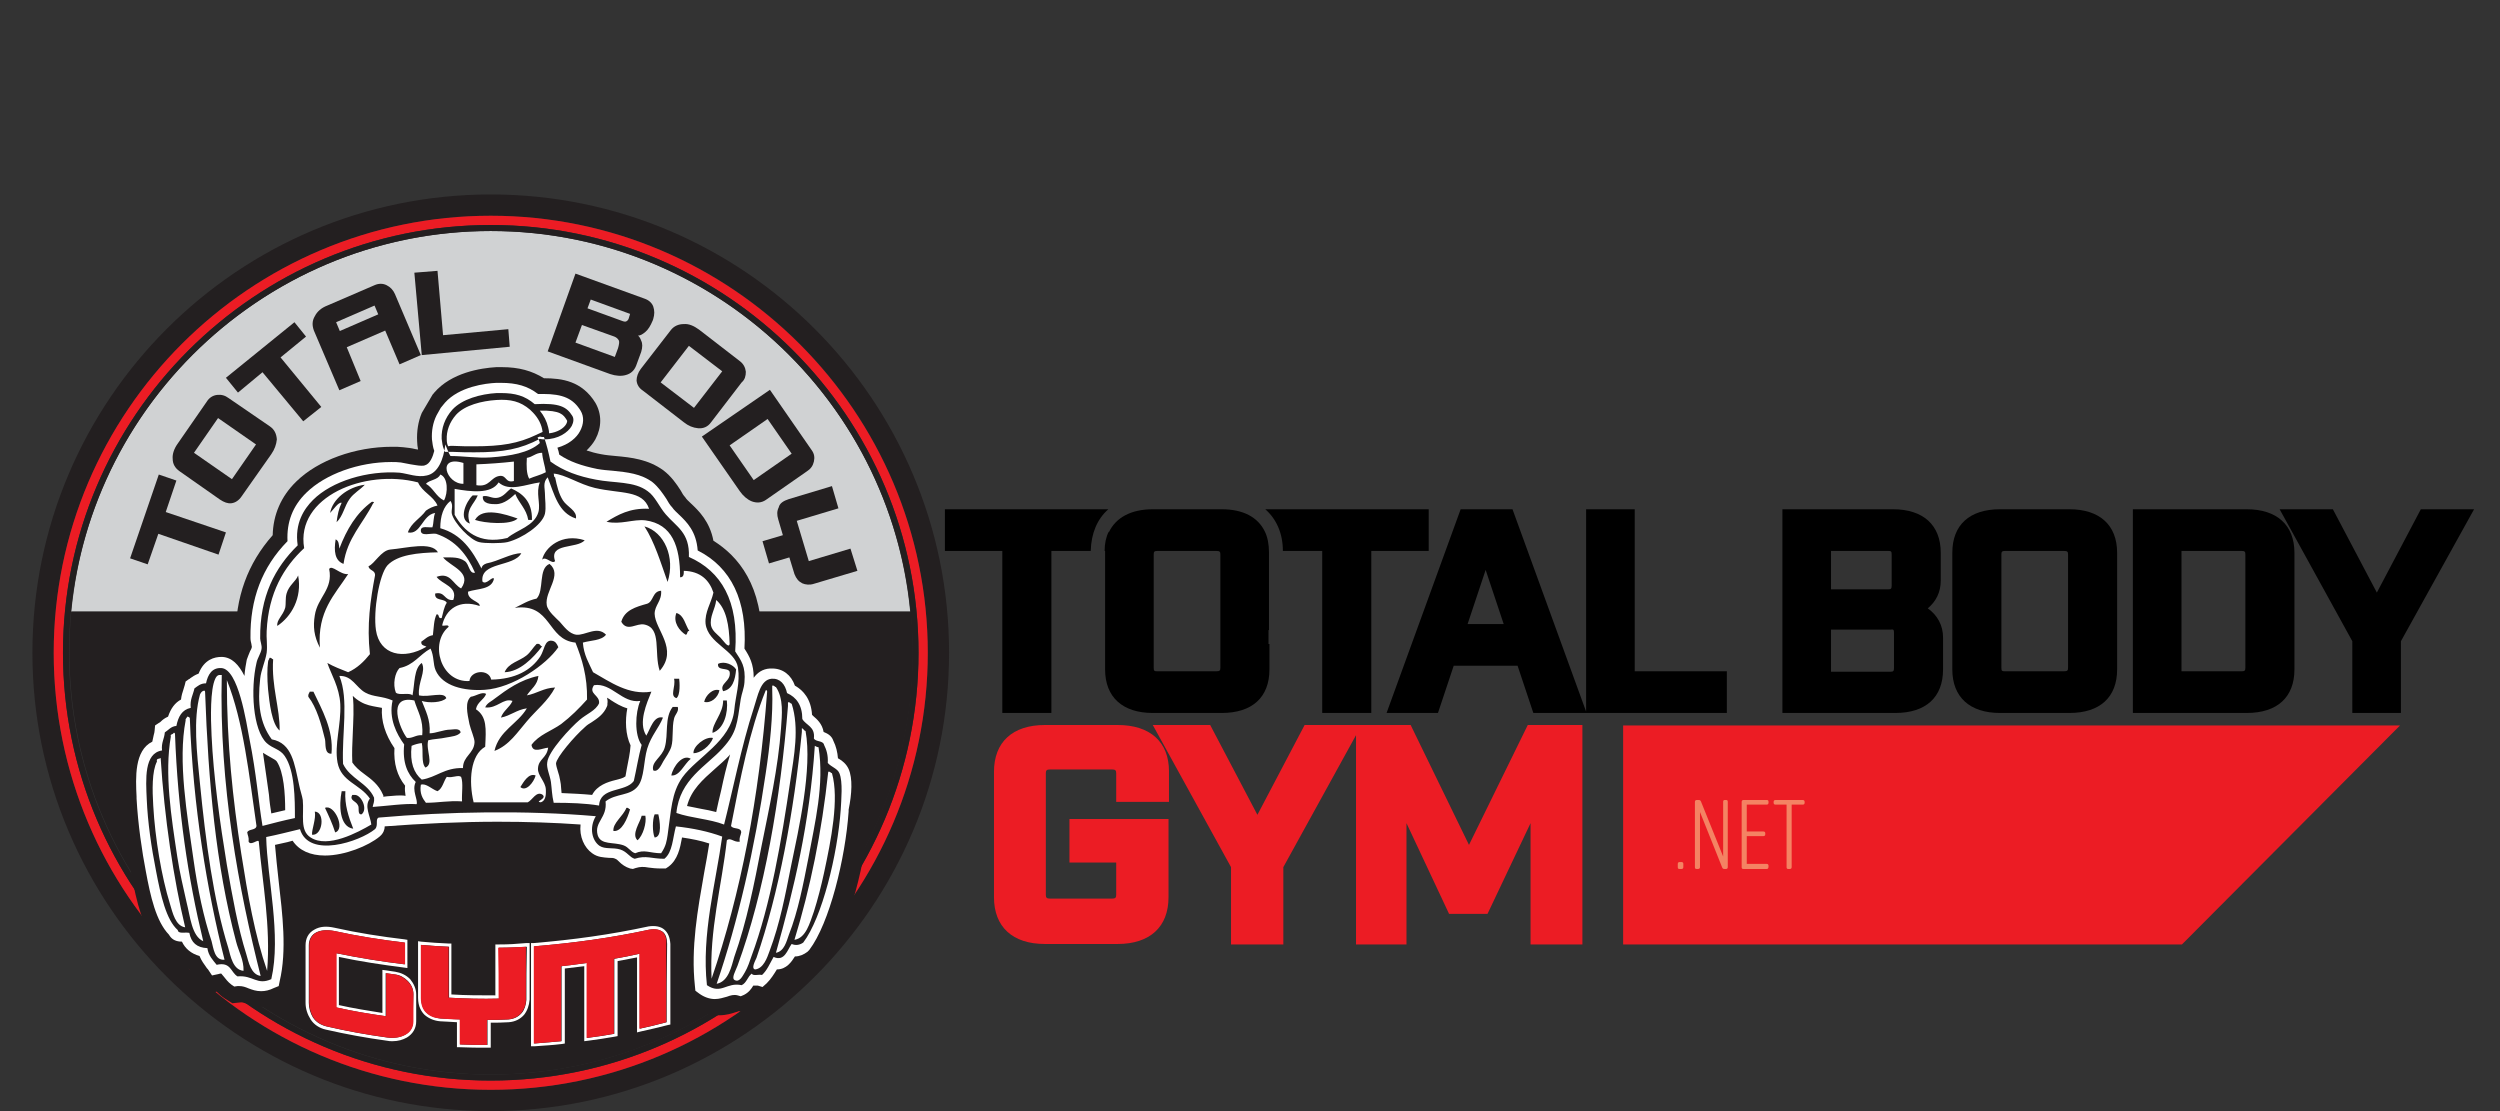 <?xml version="1.0" encoding="utf-8"?>
<!-- Generator: Adobe Illustrator 25.2.0, SVG Export Plug-In . SVG Version: 6.00 Build 0)  -->
<svg version="1.1" id="Layer_1" xmlns="http://www.w3.org/2000/svg" xmlns:xlink="http://www.w3.org/1999/xlink" x="0px" y="0px"
	 viewBox="0 0 540 240" style="enable-background:new 0 0 540 240;" xml:space="preserve">
<rect x="0" y="0" width="540" height="240" fill="#333333" stroke="none"/>
<style type="text/css">
	.st0{display:none;}
	.st1{display:inline;}
	.st2{fill:#BABABA;}
	.st3{fill:#FFFFFF;}
	.st4{fill:#FF0000;}
	.st5{fill:#FAFAFA;}
	.st6{fill:#E51F26;}
	.st7{fill:#242121;}
	.st8{fill:#231F20;}
	.st9{fill:#EC1C24;}
	.st10{fill:#D0D2D3;}
	.st11{fill-rule:evenodd;clip-rule:evenodd;fill:#231F20;}
	.st12{fill:#F48363;}
</style>
<g id="Layer_1_1_" class="st0">
	<g class="st1">
		<path d="M264.7,130.2H250v12.9h14.6L264.7,130.2z M264.7,99.8H250V112h14.6L264.7,99.8z M290.5,148.5c0,8.1-6.6,13-17.8,13h-48.4
			V81.4h48.6c11.4,0,17.6,3.6,17.6,13.1v16.2c0,6-3.4,8.8-8.6,10.3v0.2c5.1,0.7,8.6,3.4,8.6,9.4L290.5,148.5L290.5,148.5z"/>
		<rect x="300.6" y="81.4" width="25.8" height="80.1"/>
		<path d="M400.7,161.5h-46.8c-11.3,0-17.4-3.4-17.4-12.6V94.6c0-9.5,6.1-13.1,17.5-13.1h37.9v18.3l-29.6,0.1v43.3h12.6v-23.3h25.8
			V161.5z"/>
		<polygon points="515.9,81.4 488,122.3 459.7,81.4 439.6,81.4 439.6,161.5 465,161.5 465,125.7 486.3,154.7 489.6,154.7 511,125.9 
			511,161.5 536.4,161.5 536.4,81.4 		"/>
		<path class="st2" d="M238.7,174.6H233v14.9h5.7V174.6z M247.6,191.5c0,3-2.1,4.4-6,4.4h-17.5v-27.7h17.5c3.7,0,6,1.2,6,4.4V191.5z
			"/>
		<rect x="251.1" y="168.2" class="st2" width="8.9" height="27.6"/>
		<polygon class="st2" points="283.5,195.8 263.4,195.8 263.4,168.2 283.5,168.2 283.5,174.5 272.3,174.5 272.3,178.7 283.5,178.7 
			283.5,185 272.3,185 272.3,189.5 283.5,189.5 		"/>
		<path class="st2" d="M307.1,191.5c0,3.2-2.2,4.4-6,4.4h-14.6v-6.3h11.7v-4.4h-5.7c-4.9,0-6-1.9-6-4.3v-8c0-3.3,2.1-4.5,6-4.5h13.7
			v6.3h-10.8v4.2h5.6c4.1,0,6.1,1.4,6.1,4.7L307.1,191.5z"/>
		<polygon class="st2" points="330.2,195.8 310.2,195.8 310.2,168.2 330.2,168.2 330.2,174.5 319.1,174.5 319.1,178.7 330.2,178.7 
			330.2,185 319.1,185 319.1,189.5 330.2,189.5 		"/>
		<polygon class="st2" points="353.3,195.8 333.3,195.8 333.3,168.2 342.2,168.2 342.2,189.5 353.3,189.5 		"/>
		<polygon class="st2" points="386.3,195.8 366.3,195.8 366.3,168.2 386.3,168.2 386.3,174.5 375.2,174.5 375.2,178.7 386.3,178.7 
			386.3,185 375.2,185 375.2,189.5 386.3,189.5 		"/>
		<path class="st2" d="M412.8,195.8H404V185h-5.7v10.8h-8.9v-10.1c0.1-1.9,1.7-3.5,3.6-3.7v-0.1c-1.7-0.4-3.6-1.9-3.6-4v-9.7h8.9
			v10.6h5.7v-10.6h8.9v9.7c-0.1,2-1.6,3.6-3.6,3.9v0.1c2,0.2,3.5,1.9,3.6,3.9L412.8,195.8z"/>
		<path class="st2" d="M430.9,174.5h-5.6v8.2h5.6V174.5z M439.8,184.6c0,3.3-2.2,4.5-6.1,4.5h-8.5v6.8h-8.9v-27.7h17.4
			c3.9,0,6.1,1.2,6.1,4.5V184.6z"/>
		<path class="st2" d="M456.8,174.5h-5v5.7h5V174.5z M465.7,195.8h-8.9v-9.3h-5v9.3h-8.9v-27.7h16.8c3.9,0,6.1,1.2,6.1,4.5v7.1
			c0,2.1-1.2,3.1-3.2,3.6v0.1c1.9,0.2,3.2,1.2,3.2,3.2L465.7,195.8z"/>
		<polygon class="st2" points="489.2,195.8 469.2,195.8 469.2,168.2 489.2,168.2 489.2,174.5 478.1,174.5 478.1,178.7 489.2,178.7 
			489.2,185 478.1,185 478.1,189.5 489.2,189.5 		"/>
		<path class="st2" d="M512.8,191.5c0,3.2-2.2,4.4-6,4.4h-14.6v-6.3H504v-4.4h-5.7c-4.9,0-6-1.9-6-4.3v-8c0-3.3,2.1-4.5,6-4.5H512
			v6.3h-10.9v4.2h5.6c4.1,0,6.1,1.4,6.1,4.7V191.5z"/>
		<path class="st2" d="M536.5,191.5c0,3.2-2.2,4.4-6,4.4h-14.6v-6.3h11.7v-4.4h-5.7c-4.9,0-6-1.9-6-4.3v-8c0-3.3,2.1-4.5,6-4.5h13.7
			v6.3h-10.8v4.2h5.6c4.1,0,6.1,1.4,6.1,4.7V191.5z"/>
		<path class="st3" d="M108.2,46.1c-27.6,0-53.6,9.6-73.3,27.2c-9.6,8.5-17.4,18.8-22.9,30.3c-11.4,23.9-11.4,51.7,0,75.6
			c5.5,11.5,13.3,21.8,22.9,30.3c19.7,17.5,45.7,27.2,73.3,27.2s53.6-9.6,73.3-27.2c9.6-8.5,17.4-18.8,22.9-30.3
			c11.4-23.9,11.4-51.7,0-75.6C199,92,191.2,81.7,181.6,73.2C161.9,55.7,135.9,46.1,108.2,46.1 M108.3,49.6c26.7,0,51.9,9.3,71,26.3
			c9.2,8.1,16.7,18.1,22,29.2c11,23,11,49.6,0,72.6c-5.3,11.1-12.8,21-22,29.2c-19,17-44.2,26.3-71,26.3s-51.9-9.3-71-26.3
			c-9.2-8.1-16.7-18.1-22-29.2c-11-23-11-49.6,0-72.6c5.3-11.1,12.8-21,22-29.2C56.3,58.9,81.5,49.6,108.3,49.6"/>
		<path d="M204.4,179.1c-5.5,11.5-13.3,21.8-22.9,30.3c-19.7,17.5-45.7,27.2-73.3,27.2s-53.6-9.7-73.2-27.2
			c-9.6-8.5-17.4-18.8-22.9-30.3c-11.4-23.9-11.4-51.7,0-75.6C17.6,92,25.4,81.7,35,73.2C54.7,55.7,80.7,46,108.3,46
			s53.6,9.7,73.3,27.2c9.6,8.5,17.4,18.8,22.9,30.3C215.9,127.4,215.9,155.2,204.4,179.1 M207.6,102c-5.7-12-13.8-22.6-23.7-31.4
			c-20.3-18.1-47.2-28.1-75.6-28.1S53,52.5,32.7,70.6C22.7,79.4,14.6,90,8.9,102C-3,126.9-3,155.8,8.9,180.6
			c5.7,12,13.8,22.6,23.7,31.4c20.3,18.1,47.2,28.1,75.6,28.1s55.3-10,75.6-28.1c9.9-8.8,18-19.4,23.7-31.4
			C219.5,155.8,219.5,126.9,207.6,102"/>
		<path class="st3" d="M108.2,78.8c-39.7,0-72,28-72,62.5s32.3,62.5,72,62.5s72-28,72-62.5S148,78.8,108.2,78.8"/>
		<path d="M108.2,78.8c-39.7,0-72,28-72,62.5s32.3,62.5,72,62.5s72-28,72-62.5S148,78.8,108.2,78.8 M108.2,233.1
			c-26.7,0-51.9-9.3-71-26.3c-9.2-8.1-16.7-18.1-22-29.2c-11-23-11-49.6,0-72.6c5.3-11.1,12.8-21,22-29.2c19-17,44.2-26.3,71-26.3
			s51.9,9.3,71,26.3c9.2,8.1,16.7,18.1,22,29.2c11,23,11,49.6,0,72.6c-5.3,11.1-12.8,21-22,29.2C160.2,223.8,135,233.1,108.2,233.1"
			/>
		<path class="st3" d="M23.6,170.3l6-2.5l-1.4-3.2l-6,2.5L23.6,170.3z M24.9,175.6c-1.2,0.5-2.2-0.4-3.2-2.6l-4.2-9.9l11.1-4.7
			l4.2,9.9c0.9,2.1,0.9,3.6-0.3,4.1L24.9,175.6z"/>
		
			<rect x="26.6" y="177.1" transform="matrix(0.831 -0.557 0.557 0.831 -94.621 48.607)" class="st3" width="12" height="5.4"/>
		<polygon class="st3" points="40.6,198.6 32.2,189.7 41,181.5 49.4,190.4 47.3,192.3 42.7,187.3 41.3,188.6 46,193.5 44,195.4 
			39.3,190.5 37.9,191.8 42.6,196.8 		"/>
		<path class="st3" d="M55.8,207.8c-0.8,1.1-2.2,0.8-4.1-0.6l-7.2-5.2l1.6-2.2l5.8,4.2l1.1-1.6l-2.8-2c-2.4-1.7-2.5-2.8-1.9-3.7
			l2-2.8c0.8-1.2,2.2-0.9,4.2,0.6l6.8,4.9l-1.6,2.2l-5.4-3.9l-1.1,1.5l2.8,2c2.1,1.5,2.7,2.7,1.8,3.8L55.8,207.8z"/>
		<polygon class="st3" points="70.2,217.1 59.2,211.9 64.3,201 75.4,206.2 74.2,208.7 68.1,205.8 67.3,207.5 73.4,210.4 72.2,212.9 
			66.1,210 65.3,211.7 71.4,214.6 		"/>
		<polygon class="st3" points="86.8,222.1 75,218.8 78.2,207.2 83.4,208.7 81,217.6 87.5,219.4 		"/>
		<polygon class="st3" points="112.4,224.2 100.2,223.9 100.4,211.9 112.7,212.1 112.6,214.9 105.8,214.8 105.8,216.6 112.6,216.8 
			112.5,219.5 105.7,219.4 105.7,221.3 112.5,221.4 		"/>
		<path class="st3" d="M131.6,221.7l-5.3,0.9l-0.7-4.6l-3.4,0.6l0.7,4.6l-5.4,0.9l-0.7-4.4c-0.1-0.9,0.8-1.7,1.9-2l0,0
			c-1,0-2.3-0.5-2.4-1.4l-0.7-4.2l5.4-0.9l0.7,4.5l3.4-0.5l-0.7-4.5l5.3-0.9l0.7,4.2c0.1,0.9-0.8,1.7-1.9,2l0,0
			c1.1-0.1,2.3,0.4,2.4,1.3L131.6,221.7z"/>
		<path class="st3" d="M143.3,211.9l-1.2-3.4l-3.2,1.2l1.2,3.4L143.3,211.9z M148.7,210.8c0.5,1.3-0.6,2.3-2.8,3.1l-4.9,1.8l1,2.8
			l-5.1,1.9l-4.1-11.3l9.9-3.7c2.2-0.8,3.7-0.8,4.2,0.6L148.7,210.8z"/>
		<path class="st3" d="M158.7,202.7l-1.3-2.1l-2.6,1.6l1.3,2.1L158.7,202.7z M167,205.6l-4.6,2.9l-2.1-3.4l-2.6,1.6l2.1,3.4
			l-4.6,2.9l-6.4-10.2l8.7-5.4c2-1.3,3.4-1.5,4.2-0.3l1.6,2.6c0.5,0.8,0.1,1.5-0.8,2.4l0,0c1.1-0.6,1.9-0.6,2.4,0.2L167,205.6z"/>
		<polygon class="st3" points="180.1,193.7 171.3,202.2 163,193.5 171.8,185 173.7,187 168.8,191.7 170.1,193 175,188.3 
			176.9,190.3 172,195 173.3,196.4 178.2,191.7 		"/>
		<path class="st3" d="M189.1,178.2c1.1,0.8,0.8,2.2-0.5,4.1l-5,7.4l-2.3-1.6l4-5.9l-1.6-1.1l-2,2.9c-1.7,2.5-2.8,2.6-3.6,2l-2.9-2
			c-1.2-0.8-0.9-2.2,0.4-4.2l4.7-6.9l2.3,1.6l-3.7,5.5l1.5,1l1.9-2.8c1.4-2.1,2.6-2.7,3.8-1.9L189.1,178.2z"/>
		<path class="st3" d="M195.9,161.9c1.3,0.5,1.3,1.9,0.5,4.1l-3.2,8.3l-2.6-1l2.6-6.7l-1.8-0.7l-1.2,3.2c-1.1,2.8-2.1,3.1-3.1,2.7
			l-3.3-1.2c-1.3-0.5-1.4-1.9-0.5-4.1l3-7.8l2.6,1l-2.4,6.2l1.7,0.7l1.2-3.2c0.9-2.4,1.9-3.3,3.2-2.7L195.9,161.9z"/>
		<path class="st3" d="M86.6,58.7l1.3,18.2c0,0.8,0.4,1.6,0.9,2.3c6.5-1.6,13.2-2.3,19.8-2.3c2.9,0,5.7,0.2,8.5,0.4L116.3,65
			l-11.7,0.9l0.5,7.8l-5.7,0.4l-1-14.5l13.4-1l-0.4-5.7c-0.9,0-1.9,0-2.8,0s-2.1,0-3.2,0l-9.8,0.7c-1.9,0.2-3.7,0.5-5.6,0.8
			C87.6,55.2,86.5,56.6,86.6,58.7"/>
		<path class="st3" d="M43.1,83.4l2.7,3l-4.9,4.7l-2.7-3L43.1,83.4z M49.8,90.9l2.8,3.2l-4.9,4.7l-2.8-3.2L49.8,90.9z M26.4,92.7
			l16,18c5.5-8.1,12.6-15.1,20.8-20.4c0.2-1.1,0-2.2-0.8-3l-3.9-4.4c-1.3-1.5-3.1-1-5,0.4l0,0c1.4-2,1.9-3.8,0.6-5.3l-3.6-4
			c-1-1.3-2.8-1.7-4.2-1c-2.8,2-5.4,4.2-8,6.5l-3.5,3.3C31.8,85.9,28.9,89.2,26.4,92.7"/>
		<path class="st3" d="M81.3,81.4l-8.8-22.3l-1.1,0.4L62.9,63l-1.3,0.6L70.4,86C73.9,84.2,77.6,82.7,81.3,81.4"/>
		<path class="st3" d="M181.2,81.7l-17.1,3.2l-2.5-18c-2.9-1.7-5.9-3.2-8.9-4.6l-13.9,19.8l0.7,0.6c3.4,1.3,6.7,2.9,9.9,4.7l5.6-7.9
			l2.1,12.9c0.8,0.6,1.5,1.1,2.2,1.7l12.5-1.8l-5.6,7.9c2.4,2.4,4.6,4.9,6.6,7.6l1.5,1.2l13.8-19.7
			C186.1,86.6,183.7,84.1,181.2,81.7"/>
		<path d="M150.3,139.4c-0.2,0-0.5-0.1-0.7,0.2c-0.1,0.1-0.1,0.2,0,0.3l0,0c0.5,0.7,1.4,1.1,2.3,1.2c0.2,0,0.4,0,0.5-0.2
			s0-0.4-0.2-0.6C151.8,139.7,151,139.3,150.3,139.4 M157.3,174.4c0-0.2,0-0.4,0-0.6c0-0.5-0.4-0.6-0.8-0.7
			c-0.3-0.1-0.7,0.2-0.7,0.5l0,0c-0.1,0.5-0.3,0.9-0.3,1.4c-0.1,0.5,0.1,1,0.6,1.1s0.9-0.1,1.1-0.7
			C157.2,175,157.3,174.7,157.3,174.4 M151.7,131.7c0.1-1.8-0.3-2.2-1.7-2.2c-0.6,0-1,0.5-1,1c0,0.3,0.1,0.5,0.3,0.7
			c0.4,0.3,0.7,0.8,0.9,1.3c0.1,0.4,0.5,0.6,0.9,0.5c0.5-0.1,0.6-0.4,0.6-0.9C151.7,131.9,151.7,131.7,151.7,131.7 M58.7,169.7
			c0.1-1.7-0.2-2-1.9-1.9c-0.8,0.1-1.7,0.2-2.5,0.3s-1.1,0.6-0.8,1.1c0.2,0.5,0.5,1,1,1.3s1,0.8,1.4,1.3c0.5,0.5,1,1,1.5,1.5
			c0.2,0.3,0.5,0.3,0.8,0.2s0.5-0.5,0.5-0.8C58.7,171.8,58.7,170.8,58.7,169.7 M157.1,157.3c0,0.3,0,0.7,0.1,1
			c0.2,0.8,0.6,1.1,1.4,0.7c1.8-1,3.4-2.3,4.6-4c0.4-0.6,0.3-1-0.4-1.3c-1.4-0.5-2.8-0.8-4.2-1c-0.9-0.1-1.1,0-1.2,0.9
			C157.3,154.9,157.4,156.1,157.1,157.3 M146.2,167.2L146.2,167.2c0,0.7,0,1.3,0,2c0.1,1,0.1,2,1,2.8c0.3,0.4,0.9,0.5,1.3,0.2
			c1.1-0.6,2.1-1.4,3-2.3c0.8-0.9,0.8-1.3-0.1-2c-1.2-0.9-2.4-1.9-3.4-3c-0.2-0.2-0.4-0.3-0.6-0.4c-0.7-0.3-1.1,0-1.1,0.8
			S146.2,166.5,146.2,167.2 M162.6,138c0.9,0.1,1.2-0.4,0.9-1.2c-0.1-0.2-0.3-0.4-0.4-0.6c-1.6-1.9-3.8-3.2-6.3-3.6
			c-1.4-0.4-2.9-0.1-4.1,0.8c-0.5,0.4-1.2,0.6-1.9,0.6c-0.4,0-0.9-0.2-1,0.3s0.5,0.6,0.9,0.8h0.1c3.5,0.7,6.9,1.5,10.3,2.6
			C161.7,137.8,162.2,137.9,162.6,138 M131,151.3c-1.3,0-1.6,0.4-1.2,1.3c0.9,1.8,1.5,3.8,1.7,5.8c0.1,1.4,0.5,1.6,1.7,0.8
			c0.4-0.3,0.7-0.5,1.1-0.9c1.2-1.2,2.2-2.4,3.2-3.7c0.2-0.2,0.3-0.4,0.4-0.7c0.3-0.8,0.1-1.3-0.8-1.5c-0.3-0.1-0.6-0.1-1-0.2
			L131,151.3 M55.8,113c-0.3,0-0.5,0-0.6,0.2s0,0.4,0.2,0.6c0.5,0.6,1,1.1,1.5,1.7c1.5,1.8,3,3.7,4.7,5.4c0.4,0.4,0.8,0.8,1.4,0.5
			c1.4-0.9,2.8-1.8,4.2-2.7c0.8-0.6,0.7-1-0.2-1.4l-10.5-4.1C56.2,113.1,55.9,113,55.8,113 M154.8,171.6c0-0.1,0-0.4-0.1-0.8
			c0-0.2-0.1-0.5-0.1-0.7c-0.1-0.3-0.1-0.8-0.5-0.8s-0.4,0.4-0.6,0.6c-1.6,2.6-3.6,4.5-6.8,4.6c-0.7-0.1-1.3,0.4-1.4,1.1
			c-0.4,2.4,0.8,4.4,3.7,3.9S154.7,175.3,154.8,171.6 M53,166.7c1.4,0,2.8-0.1,4.2,0c1.6,0.1,2-0.2,1.2-1.9s-1.4-3.1-2.1-4.7
			c-0.4-0.8-0.8-1-1.4-0.5c-2.4,2-4.8,4-7.2,6.1c-0.3,0.2-0.6,0.5-0.4,0.9s0.6,0.3,0.9,0.3C49.8,167.1,51.4,167,53,166.7 M56.6,137
			c0-0.8-0.4-1.2-1.2-1.1l-3.7,0.7c-2.7,0.5-5.4,1-8.2,1.6c-0.3,0.1-0.8,0.1-0.8,0.5s0.4,0.5,0.8,0.6l3,0.9c2.7,0.8,5.4,1.6,8,2.3
			c1.1,0.3,1.4,0.2,1.6-0.9C56.3,140,56.4,138.5,56.6,137 M125.5,137c1,0,2.1,0,3.1-0.2c0.7-0.1,1.4-0.4,1.9-0.9
			c0.4-0.5,0.2-0.9-0.4-1c-2.9-0.1-5.2-1.5-7.3-3.4c-1.2-1.2-2.4-2.5-3.6-3.7c-0.8-1-1.9-1.7-3-2.3c-0.9-0.4-1.9-0.1-2.4,0.8
			c-0.1,0.2-0.2,0.5-0.2,0.8c0,0.4,0,0.9-0.1,1.3c-0.1,2,1.2,2.9,3,2.2c0.3-0.2,0.6-0.3,0.9-0.3c1.4,0,2.7,0.5,3.7,1.4
			c1.2,1,1.6,2.6,1,4c-0.2,0.5-0.1,0.9,0.6,1.1C123.7,136.9,124.6,136.9,125.5,137 M128.5,175.9c0-0.3,0-0.6,0-0.9
			c-0.1-0.8-0.6-1.1-1.3-0.6c-2.9,2.2-6.6,2.9-10.2,2.1c-0.2,0-0.3-0.2-0.5,0s0,0.4,0,0.5c0.7,1.5,1.7,2.8,2.8,4.1
			c1.7,1.9,4.7,2.1,6.6,0.4C127.8,180.1,128.3,178.1,128.5,175.9 M140,163.2c0,1.7,0.3,3.3,0.9,4.9c0.6,1.9,2,3.3,3,5
			c0.1,0.3,0.5,0.4,0.7,0.2c0.3-0.1,0.3-0.4,0.2-0.7c-0.4-0.9-0.7-1.9-0.9-2.9c-0.4-1.5-0.6-3-0.5-4.5c0.4-4.4,2.3-8.6,5.3-11.9
			c0.3-0.3,0.4-0.8,0.2-1.1c-0.1-0.4-0.5-0.5-0.9-0.5c-1.4-0.1-2.7,0.6-3.5,1.7c-0.3,0.5-0.6,1.1-1,1.6c-1.2,1.6-2.2,3.4-2.9,5.3
			C140.2,161.2,139.9,162.2,140,163.2 M149,187.4L149,187.4c0,0.8,0,1.5,0,2.3s0.5,1.1,1.3,0.8c3-1,5.5-3.2,7-6
			c1.1-1.6,1.1-3.8,0-5.4c-1.1-1.6-1.9-2-3.6-1.1c-1.8,0.7-3.4,1.8-4.7,3.2c-0.8,0.7-0.9,1.9-0.4,2.8c0.3,0.6,0.5,1.3,0.4,2.1
			C149,186.5,149,186.9,149,187.4 M166.4,113c1.5-0.4,3.2-0.6,4.7-1.5c0.7-0.3,1.3-0.9,1.8-1.5c0.4-0.9,0.3-1.3-0.7-1.7
			c-0.7-0.2-1.4-0.5-2.1-0.7c-2.9-0.8-5.5-2.6-7.2-5.1c-0.7-1.3-2.4-1.9-3.8-1.3c-2.8,0.8-5.1,2.4-7.7,3.6c-1,0.4-1.9,0.8-2.8,1.4
			c-0.6,0.4-0.5,0.7,0,1.1c0.5,0.3,0.9,0.5,1.4,0.7c1.6,0.8,3.1,1.9,4.3,3.3c0.1,0.2,0.4,0.3,0.6,0.3c1.7-0.1,3.5-0.5,5.1-1.2
			c1.5-0.7,2.9-1.5,4.2-2.5c0.3-0.2,0.7-0.4,0.9-0.1c0.2,0.4,0.1,0.8-0.2,1l0,0c-0.1,0-0.1,0.1-0.2,0.1c-0.8,0.7-1.5,1.5-2.1,2.4
			c-0.3,0.7-0.1,1.2,0.6,1.3C164.2,112.7,165.3,112.9,166.4,113 M115,196.2c0.2,0,0.6,0.1,1.1,0.1c1.1,0.1,2.2-0.1,3.2-0.6
			c0.2-0.1,0.5-0.3,0.4-0.6c0-0.2-0.2-0.4-0.4-0.4c-0.4-0.1-0.9-0.3-1.3-0.5c-1.7-0.5-3.2-1.4-4.3-2.8c-1-1.3-1.9-2.6-2.8-4
			c-0.9-1.5-1.7-3-2.3-4.7c-0.1-0.4-0.6-0.9,0.1-1.1s0.6,0.4,0.7,0.8c1,2.5,2.6,4.8,4.6,6.6c1.2,1.2,2.7,2.2,4.3,2.8
			c1,0.3,1.5,0,1.7-1c0.3-1.9,0.1-3.9,1-5.7c0.2-0.4,0-0.9-0.3-1.2c-1.6-1.5-3-3.2-3.9-5.2c-0.4-0.6-0.7-1.3-0.8-2.1
			c0-0.4-0.2-0.8-0.5-1c-1.5-1.3-2.6-2.9-3.5-4.6c-1-1.9-1.9-3.8-2.7-5.7c-2-4.8-3.3-9.8-3.6-15c0-0.7-0.2-1.5-0.2-2.2
			c0-0.3-0.1-0.6-0.4-0.7c-0.3-0.1-0.4,0.2-0.6,0.4c-0.3,0.5-0.6,1-0.8,1.5c-0.2,1-0.5,2-1,3c-0.7,1.1-1,2.5-1,3.8
			c-0.1,2.3,0,4.6,0,6.9c0,0.6,0.1,1.3,0.2,1.9c0.9,2.9,2,5.7,3.2,8.5c0.8,1.5,1.2,3.2,1.2,4.9c-0.1,1.8,0,3.6,0,5.5
			c0,0.7-0.1,1.4-0.2,2.1c-0.4,1.8-1.2,3.5-1.7,5.2c-0.3,1-0.2,1.4,0.5,1.9C108.1,194.8,111.2,196.2,115,196.2 M45.7,149.4
			c0,1.3,0,2.7,0.2,4c0.5,2.7,1.4,5.2,2.9,7.5c0.5,0.9,1,1,1.8,0.4c1.3-0.9,2.2-2.3,3.5-3.2c0.4-0.5,1.2-0.5,1.6-0.1l0,0
			c0.8,0.6,1.4,1.5,2.2,2.2s1.3,0.5,1.8-0.3c1-1.7,1.9-3.4,2.8-5.2c0.6-1,0.6-2.3,0.2-3.3c-0.8-2-1.3-4.2-1.5-6.3
			c-0.1-2.6-0.1-5.3,0.2-7.9c0-1.8,0.4-3.7,1-5.4c0.6-1.5,1.2-3,1.9-4.4c1-2.1,2.4-4,4.2-5.7c1.1-1,2.2-1.8,3.3-2.7
			c0.9-0.8,1-1,0.3-2.1c-0.4-0.4-0.4-1.1,0-1.5c0.5-0.6,0.7-1.3,0.6-2.1c0.1-0.8-0.5-1.5-1.3-1.6c-0.2,0-0.3,0-0.5,0
			c-1.7,0.1-3.4,0.2-5,0.3c-0.9,0-1.7,0.4-2.2,1.1c-0.4,0.5-0.4,1.3,0.1,1.7c0.1,0.1,0.2,0.1,0.3,0.2l4.2,2.1c1,0.5,1.1,0.7,0.5,1.6
			c-1.3,2-3.3,3.4-5.5,4c-0.8,0.3-1.7,0-2.2-0.6c-0.6-0.7-1.2-1.3-1.8-1.8c-0.7-0.5-1.6-0.5-2.3-0.1c-2.9,2.9-5.4,6.3-7.1,10
			c-0.8,1.4-1.3,2.9-1.4,4.5c0,0.9,0.5,1.2,1.3,1c2.1-0.5,4.3-0.9,6.5-1c1.1-0.1,1.6,0.5,1.8,1.6c0.2,1.3-0.1,2.6,0,4
			c0,1.1-0.3,2.2-0.9,3.1c-0.2,0.4-0.5,0.8-1.1,0.9c-2.5,0.2-5.1-0.4-7.3-1.8c-0.6-0.5-1.4-0.6-2.1-0.3c-0.7,0.4-1.1,1.2-1,2
			c0,1.8,0,3.6,0,5.4 M80.2,164.1c-0.2,0-0.3-0.1-0.4-0.3c-0.7-1.2-1.3-2.5-1.7-3.8c-0.8-2.3-1.3-4.6-1.5-7c-0.1-2-0.1-4,0.2-6
			c0.2-1.7,0.5-3.4,0.8-5.1c0-0.3,0.2-0.6-0.1-0.9s-0.6,0-0.9,0.1c-1.1,0.6-2.2,1.3-3.2,2.1c-2.3,2-4.3,4.4-6,7c-1.7,2.5-3,5.2-4,8
			c-0.8,2-1.3,4.1-1.6,6.2c-0.2,2.2-0.2,4.3,0.1,6.5c0.2,2.4,0.8,4.8,1.6,7c1.1,2.5,2.6,4.9,4.5,7c3.2,3.7,7.3,6.7,11.9,8.5
			c4.2,1.6,8.3,3.3,12.9,2.9c1.7,0,3.4-0.5,4.8-1.4c3.1-2,5.3-5.2,5.9-8.8c0.9-4.2,0.6-8.5-0.9-12.5c-1.4-4.4-3-8.7-3.4-13.4
			c-0.4-4.1,0.4-8.3,2.1-12.1c1.1-2.2,2.6-4.3,4.3-6.1c0.8-0.8,0.7-1.5-0.3-2.1c-0.7-0.4-1.5-0.8-2.3-1c-1.5-0.7-3.3-0.1-4.2,1.4
			c-0.3,0.5-0.7,0.9-1.2,1.2c-0.4,0.3-0.7,0.2-0.8-0.4c0-0.6,0.1-1.2,0.2-1.8c0.1-2.1,1.7-3.8,3.7-4.1c2.2-0.3,4.4,0.2,6.3,1.4
			c0.9,0.6,1.8,1,2.7,1.5c1.6,0.8,3.2,1.5,4.8,2.2c0.3,0.1,0.7,0.3,0.6,0.7s-0.5,0.4-0.9,0.4H114c-0.4,0.1-0.9-0.2-1,0.2
			s0.4,0.7,0.7,1c0.1,0.1,0.1,0.1,0.2,0.1c2.4,1.5,4.9,2.8,7.5,3.9c2.4,1,4.8,1.9,7.3,2.8c1.2,0.5,2.4,0.9,3.7,1.1
			c2.1,0.2,4.2,0.4,6.3,0.4c4.1-0.1,8.1-0.7,12-1.9c1.5-0.4,2.9-1,4.4-1.4c0.2-0.1,0.5-0.2,0.8,0c-0.3,0.3-0.7,0.5-1.1,0.7
			c-0.5,0.2-0.6,0.7-0.6,1.2s0.3,0.6,0.6,0.7c1.1,0.6,2.3,1,3.6,1.3c1.4,0.2,2.8,0.8,4.3,0.4c1.8-0.5,3.7-0.7,4.9-2.5
			c0.9-1.2,1.1-2.8,0.7-4.2c-0.6-2-2.3-3.2-4-4.3c-1.4-0.8-2.9-1.4-4.5-1.7c-1.2-0.4-1.9-0.2-1.5,1.4c0.3,1.7-0.2,3.4-1.4,4.6
			c-0.4,0.6-1,0.9-1.7,1c-1.2,0-2.4-0.6-3-1.7c-0.5-1.1-1.5-2-2.6-2.5c-1.9-0.7-3.9-1-5.9-0.9c-0.8,0.1-1.6-0.4-1.8-1.2
			c-0.3-0.8,0.2-1,0.7-1.4c0.2-0.2,0.6-0.5,0.4-0.9s-0.5-0.2-0.8-0.2c-2.6-0.1-5.2,0.5-7.6,1.5c-0.6,0.3-1.2,0.5-1.9,0.6
			c0.1-0.3,0.3-0.5,0.6-0.6c3.8-2.1,7.7-3.4,12.1-2.2c1,0.3,2.1,0.3,3.1,0.1c0.3-0.1,0.6-0.3,0.7-0.6c0.1-0.3-0.3-0.5-0.6-0.6
			c-0.2-0.1-0.5-0.2-0.7-0.2c-2.6-0.5-5.3-0.6-7.9-0.1c-3.1,0.4-6.2,1.2-9.1,2.4c-2.7,1.1-5.6,1.3-8.4,0.4c-0.7-0.2-1.1-0.5-0.9-1.3
			c0.2-0.5-0.1-1.1-0.6-1.4c-0.6-0.4-1.3-0.7-2-1c-2.6-1.2-5.1-2.6-8-3.2c-1.1-0.2-2.2-0.3-3.3-0.2c-0.3,0-0.6,0.2-0.7,0.5
			c0,0.3,0.1,0.6,0.4,0.6c0.4,0.1,0.7,0.3,1.1,0.4c3.5,1.2,6.9,2.9,9.9,5.1c0.2,0.2,0.6,0.3,0.4,0.7s-0.6,0.2-0.9,0
			c-0.7-0.4-1.5-0.8-2.3-1.1c-3.3-1.7-6.9-2.9-10.5-3.4c-2.5-0.4-5.1-0.5-7.7-0.2c-1.1,0-2.1,0.1-3.2,0.4c-0.6,0.3-1.2,0.3-1.8,0.1
			c1.9-0.8,3.8-1.3,5.9-1.4c1.9-0.1,3.8,0,5.6,0c0.4,0,0.8-0.1,1.2-0.3c-0.2-0.2-0.5-0.4-0.8-0.6c-1-0.4-2.1-0.6-3.2-0.7
			c-3.7-0.4-7.5,0.3-10.9,1.9c-1.1,0.5-2.2,1.1-3.2,1.8c-2.1,1.8-3.9,3.9-5.4,6.2c-1.4,2.4-2.4,5-2.7,7.8c-0.3,2.4-0.4,4.9-0.3,7.4
			c0,1.8,0.2,3.7,0.7,5.5c0.4,0.9,0.5,1.8,0.5,2.7 M132.6,113.6c-0.5-0.4-1-0.9-1.6-1.3c-0.9-0.8-1.9-1.5-3-2.2
			c-1.5-0.9-3.2-1.7-4.8-2.3c-1.2-0.4-2.3-1-3.5-1.3c-2.3-0.7-4.6-1.2-7-1.6c-1.4-0.3-2.9-0.5-4.4-0.6c-2.1,0.1-4.2,0-6.3,0
			c-1.8,0-3.5,0.4-5.3,0.5c-1.5,0.1-2.9,0.6-4.3,0.9s-1.6,0.2-1.5,1.7c0.1,0.6,0.2,1.2,0.2,1.8c0,0.4-0.4,0.8-0.8,0.8
			c-0.1,0-0.3,0-0.4-0.1c-0.9-0.4-1.6-1.2-1.8-2.2c-0.3-1.1-0.5-2.3-0.9-3.4c-0.8-2.3-2.4-4.1-4.5-5.3c-1.2-0.8-2.5-1.2-3.9-1.4
			c-2.5-0.1-5,0.5-7.2,1.7c-1.7,0.9-3.4,1.8-5.2,2.5c-0.4,0.2-0.9,0.1-1.2-0.2c-0.3-0.4-0.7-0.6-1.1-0.8c-1.2-0.2-2.5-0.4-3.7-0.3
			c-1.4,0-2.8-0.4-3.9-1.3c-0.6-0.4-1.1-1-1.7-1.5c-0.9-0.7-1.5-0.8-2.1,0.2s-0.7,2.1-0.5,3.2c0.4,2.2,1.8,4.1,3.7,5.3
			c2.9,2,6.2,3.3,9.7,3.8c2.5,0.3,5.1,0,7.5-0.8c1.6-0.6,3-1.5,4.3-2.6c1-1.1,1.9-2.2,2.6-3.5c0.4-0.7,0.7-0.7,1.2,0
			c0.5,0.9,1,1.9,1.3,2.9c0.6,2,0.9,4.1,0.8,6.2c0,0.2,0.1,0.4-0.2,0.5s-0.4-0.1-0.5-0.3c-0.6-1-1.3-1.9-2.1-2.7
			c-0.4-0.6-1.2-0.9-1.9-0.7c-1.1,0.3-2.2,0.8-3.2,1.4c-0.5,0.3-0.7,0.5-0.4,1.1c0.5,1.1,1.1,2.1,1.6,3.3c0.7,1.3,1.1,2.8,1,4.3
			c-0.1,0.5-0.1,0.9,0,1.4c0.2,1.3-0.4,2.6-1.5,3.2c-0.7,0.5-1.5,0.9-2.3,1.1c-0.4,0.2-0.9,0.2-1.4,0.2c-0.2,0-0.4,0-0.6-0.2
			s0.1-0.4,0.2-0.5c0.2-0.3,0.4-0.6,0.6-0.9c0.4-0.5,0.5-1.1,0.5-1.7c-0.1-0.6-0.7-0.9-1.1-0.6c-0.9,0.7-1.7,1.5-2.5,2.4
			c-1,1.3-2,2.6-2.8,4c-1.2,1.9-1.9,4.1-1.9,6.4c0,2.8,0.6,5.5,1.7,8c0.3,1.1,0.7,2,1.4,2.9c0.5,0.5,0.9,0.6,1.4,0.1
			c0.5-0.4,0.9-0.9,1.3-1.3c1.5-1.8,3.2-3.5,5.1-5c2.4-2,4.9-3.7,7.6-5.1c2.3-1.3,4.8-2.3,7.4-3.1c2.4-0.6,4.9-1.1,7.3-1.5
			c1.5-0.3,3-0.4,4.5-0.5c1.8,0,3.7,0.3,5.5,0.4c0.9,0.1,1.8,0.2,2.8,0.2s1.1-0.4,1-1.3c-0.2-1.2,0.1-2.5,0.9-3.4
			c0.5-0.6,0.5-0.7-0.2-1c-1.5-0.4-3-0.7-4.5-0.9c-0.5,0-0.9-0.2-1.3-0.4c0.1-0.2,0.2-0.3,0.4-0.3c0.9-0.1,1.8-0.1,2.8,0
			c1.6,0.3,3.1,0.7,4.6,1.2c2.1,0.8,4.1,2,5.9,3.4c1.1,0.9,2.2,1.9,3.2,3c1.1,1.1,2.3,2.2,3.5,3.2c0.2,0.3,0.6,0.3,0.9,0.1
			c0.4-0.3,0-0.5-0.2-0.8c-1.1-1.5-2.5-2.7-3.6-4.2c-0.5-0.7-1.1-1.3-1.8-1.9c-1.6-1.4-3.4-2.6-5.3-3.6c-1.4-0.8-2.8-1.5-4.3-2
			c-1.3-0.5-2.7-0.9-4.1-1.1c-1.1-0.2-2.2-0.2-3.3-0.1c-1.5,0.2-2.4,1.5-1.8,2.6c0.5,0.8,1,1.7,1.5,2.5c0.4,0.4,0.7,0.9,0.9,1.4
			c0.1,0.2,0.3,0.4,0.1,0.5s-0.4,0-0.6,0c-0.5-0.2-0.9-0.5-1.3-0.8c-1.8-1.2-3.2-2.7-4.3-4.5c-1-1.7-0.5-3.8,1.2-4.8
			c0.2-0.1,0.4-0.2,0.5-0.3c2.8-1.4,5.8-1.1,8.7-0.7c2.7,0.5,5.2,1.5,7.5,3c2.1,1.2,4,2.8,5.6,4.5c2.3,2.4,4.5,4.9,7,7.2
			c1.2,1.1,2.4,1.9,4.1,1.1c0.4-0.1,0.8,0,1.1,0.2c0.9,0.6,2.1,0.8,3.1,0.4c0.7-0.1,1.3-0.7,1.2-1.5c0-0.3-0.1-0.5-0.3-0.7
			c-0.4-0.8-1-1.6-1.6-2.3c-0.8-0.8-1.6-1.7-2.5-2.6c0.5-0.1,1,0,1.4,0.3c1,0.7,1.9,1.4,2.9,2.1c0.5,0.5,1.3,0.5,1.8,0
			c0.2-0.2,0.3-0.4,0.3-0.7c0.2-0.6,0.3-1.3,0.3-2c0-0.3,0-0.7,0.4-0.8s0.5,0.4,0.5,0.8c0,0.2,0,0.4,0,0.6c-0.3,1.2-0.4,2.4-0.6,3.6
			c-0.1,0.7-0.2,1.5,0.6,1.8c1,0.5,2.2,0.5,3.2,0c1.8-1,3.2-2.5,3.9-4.4c0.7-2,1-4.1,0.9-6.2c0-1.9-0.4-3.8-1.4-5.4
			c-0.6-0.8-1.3-1.6-2-2.4c-0.2-0.2-0.6-0.4-0.4-0.9c0.8,0.6,1.6,1.2,2.3,1.8c1.8,1.4,3.1,3.2,3.9,5.3c0.7,2.2,0.5,4.5-0.7,6.5
			c-0.5,0.7-0.8,1.5-1,2.3c-0.1,0.7,0.3,1.3,0.9,1.5c0.6,0.3,1.3,0.1,1.6-0.4c0,0,0-0.1,0.1-0.1c0.7-1.3,1.3-2.7,1.7-4.2
			c0.4-1.6,0.6-3.3,0.4-5c-0.1-1.2-0.4-2.4-1-3.5c-1.7-3-4.5-5.4-7.8-6.5c-2.4-0.9-5-1.3-7.6-1.2c-2.5,0.1-4.9,0.3-7.3,0.8
			c-0.9,0.2-1.8,0.4-2.7,0.7c-0.4,0.1-0.7,0.5-0.6,0.9c0,0.2,0.1,0.4,0.3,0.5c0.6,0.5,1.1,0.9,1.8,1.4c0.6,0.3,1,1,0.9,1.7
			L132.6,113.6z M130.4,175c0.1,1.4-0.2,2.9-0.8,4.2c-0.3,0.5-0.6,1-0.9,1.5c-0.5,1.4-1.8,2.5-3.2,2.8c-0.9,0.2-1.7,0.9-2,1.9
			c-0.4,1-0.6,1.9-0.8,2.9c-0.5,2.3-0.6,4.6-0.4,6.9c0.3,5.1,6.2,10,11.3,9.8c1.9,0,3.8-0.5,5.4-1.4c2-1.2,3.7-2.7,5.3-4.4
			c1.2-1.2,2-2.8,2.4-4.5c0.5-2.5,0.6-5.1,0.3-7.6c-0.4-3.1-1.4-6.2-2.7-9c-2.3-4.6-5.4-8.8-9.1-12.3c-3.2-3.2-6.8-6.1-10.6-8.5
			c-4.3-2.9-8.8-5.3-13.6-7.2c-0.7-0.3-1.6-0.5-2.4-0.6c-0.5-0.1-0.9,0.3-1,0.8c0,0.1,0,0.1,0,0.2c-0.1,1.4,0.1,2.8,0.4,4.2
			c0.6,2.5,0.8,5.1,1.8,7.4c0.4,0.9,1,1.6,1.8,2.1c1.8,1.2,3.9,2.1,5.4,3.9c1.7,2,3.4,3.9,4.2,6.5c0.2,0.8,0.7,0.9,1.7,0.8
			c2.3-0.4,4.4-1.6,6-3.4c0.2-0.2,0.3-0.8,0.8-0.7s0.6,0.6,0.7,1c0,0.1,0.1,0.3,0.2,0.4C130.5,173.4,130.5,174.2,130.4,175
			 M78.6,94.8c0.8,0.2,1.7,0.4,2.5,0.4c2.1,0.3,3.9,1.4,5.1,3.1c1.2,1.6,2.3,3.3,3.3,5.1c0.1,0.2,0.2,0.4,0.4,0.7
			c0.6,0.9,0.9,1.1,2,0.7c4.2-1.3,8.5-1.9,12.9-1.9c6.4,0,12.7,0.9,18.5,3.5c1.7,0.8,3.6,1,5.5,0.5c3.2-0.7,6.4-1.1,9.7-1.3
			c2.4-0.1,4.8-0.4,7.2-0.8c2.5-0.5,5-1.5,7.1-3c1.6-1.2,3.5-2.1,5.5-2.6c2.3-0.6,4.8,0.2,6.4,2c0.4,0.4,0.7,0.8,1.1,1.2
			c1.6,1.8,3.6,3,5.9,3.5c1.1,0.4,2.2,0.9,3.3,1.5c0.2,0.1,0.4,0.3,0.4,0.5c0.3,1.5-0.3,3.1-1.4,4.1c-1.6,1.5-3.7,2.4-5.9,2.7
			c-2.9,0.4-5.7-0.2-8.5-0.7c-0.3-0.1-0.6-0.2-1-0.2s-0.9-0.2-1.2,0.2s-0.1,0.9,0.1,1.2c0.4,0.8,0.7,1.6,0.9,2.4
			c0.8,2.9,0.5,6-0.8,8.7c-0.6,1.2-1,2.4-1.5,3.6c-0.4,0.9-0.2,1.2,0.8,1.4c2,0.4,4,1.1,5.8,2.1c2.1,1.2,3.6,3.1,4.2,5.4
			c0.3,1,0.9,1.8,1.7,2.4c0.7,0.5,1.3,1,1.9,1.5c0.9,0.7,1.5,1.8,1.7,2.9c0.4,1.2,0.5,2.4,0.3,3.6c-0.6,2.1-2.2,3.1-4,4
			c-0.8,0.4-1.6,0.7-2.4,1.1c-0.8,0.4-1.5,1.1-2.1,1.8c-2.4,3.1-5.2,5.4-9.2,6.1c-0.3,0.1-0.7,0.2-1,0s0-0.6,0.1-0.9
			c1.1-2.6,1.6-5.5,1.4-8.3c0-0.2-0.1-0.5-0.1-0.7c-0.5-1.4-1.5-1.6-2.6-0.7c-1.5,1.2-2.7,2.7-3.7,4.3c-0.5,0.7-0.9,1.5-1.3,2.2
			c-0.4,0.6-0.5,1.3-0.1,1.9c1.1,2.6,3.1,4.8,5.7,6c0.6,0.3,1,0,1.5-0.3c0.7-0.5,0.9-0.4,1.1,0.4c0.1,0.3,0.2,0.5,0.1,0.8
			c-0.1,1,0.3,2,1.1,2.5c1.4,1.1,2.6,2.4,3.8,3.8c1.2,1.2,1.3,3.1,0.3,4.5c-0.2,0.3-0.3,0.6-0.6,0.8c-0.6,0.6-0.7,1.4-0.3,2.1
			c1.3,2.9,0.4,5.2-1.9,7.2c-2.4,2.2-5.2,3.8-8.2,4.8c-0.6,0.1-1.1,0.7-1.2,1.3c-0.1,0.7-0.5,1.4-0.6,2.1c-0.3,2.3-1.9,3.9-3.1,5.6
			c-1.1,1.4-2.6,2.4-4.3,3c-0.2,0-0.3,0.1-0.5,0.2c-1.5,1.2-3.4,1.8-5.3,1.9c-1.1,0.2-2.2,0.1-3.2-0.2c-1.8-0.6-3.7-1.2-5.4-2
			c-0.2-0.1-0.5-0.2-0.7-0.4c-1.7-1.8-3.8-3.3-4.9-5.8c-0.2-0.4-0.6-0.7-1-0.7c-2,0-4-0.1-6,0c-0.8,0.1-1.5,0.3-2.3,0.6
			c-4.8,1.5-9.8,2.4-14.9,2.7c-1.9,0-3.7-0.3-5.5-0.9c-3.3-0.8-6.7-1.6-10-2.5s-6.3-2.4-9.1-4.4c-5.1-3.8-9.2-8.8-11.9-14.5
			c-0.7-1.2-1.5-2.3-2.5-3.3c-2.1-2.4-4.2-4.6-6.3-7c-0.6-0.7-1.5-1-2.4-0.8c-1.2,0.3-2.4,0.4-3.7,0.2c-0.3-0.1-0.6-0.1-0.7-0.4
			s0.2-0.5,0.4-0.7c0.9-0.9,1.8-1.8,2.7-2.7s0.9-1,0.3-2c-1.6-3-2.7-6.2-3.3-9.5c-0.5-3.2-0.5-6.5,0-9.7c0.3-2.3,0.7-2.1-1.7-3.1
			c-1-0.4-2.1-0.9-3.1-1.3c-0.2-0.1-0.5-0.1-0.5-0.4s0.3-0.4,0.6-0.4c1.4-0.4,2.7-0.9,4.1-1.2c1.1-0.2,1.9-1,2.2-2.1
			c1.5-3.9,3.5-7.6,5.9-11c1.3-1.8,2.6-3.5,4-5.2c0.7-0.8,0.7-1.2-0.1-2c-1.2-1.3-2.5-2.5-3.8-3.8c-0.7-0.7-1.3-1.5-1.7-2.4
			c0.4-0.1,0.8-0.1,1.1,0.1c2.9,0.9,5.7,1.9,8.6,2.9c0.4,0.2,1,0.1,1.3-0.2c0.8-0.7,0.8-1.2-0.2-1.7s-2.2-0.9-3.2-1.4
			c-2.4-1.2-4.5-2.9-6.1-5.1c-0.8-1.2-1.3-2.6-1.4-4.1c-0.1-0.6-0.4-1.3,0-1.9c0.7-1.2,1.7-2.3,2.9-3s2.7-0.9,4.1-0.4
			c2.7,0.7,5.3,1.5,8.2,1.2c2.5-0.3,5-0.8,7.4-1.3c1.1-0.2,2.2-0.4,3.3-0.7L78.6,94.8z"/>
		<path class="st2" d="M80.2,163.9c0-0.9-0.1-1.9-0.5-2.7c-0.5-1.8-0.8-3.6-0.7-5.5c0-2.5,0.1-4.9,0.4-7.4c0.4-2.8,1.3-5.4,2.7-7.8
			c1.5-2.3,3.3-4.4,5.4-6.2c1-0.7,2-1.4,3.2-1.8c3.4-1.6,7.2-2.2,10.9-1.9c1.1,0,2.2,0.3,3.2,0.7c0.3,0.1,0.6,0.3,0.8,0.6
			c-0.3,0.2-0.8,0.3-1.2,0.3c-1.9,0-3.8-0.1-5.6,0c-2,0.1-4,0.6-5.9,1.4c0.6,0.2,1.3,0.2,1.8-0.1c1-0.3,2.1-0.4,3.2-0.4
			c2.5-0.2,5.1-0.2,7.7,0.2c3.7,0.5,7.2,1.7,10.5,3.4c0.8,0.3,1.6,0.7,2.3,1.1c0.3,0.2,0.7,0.4,0.9,0s-0.2-0.5-0.4-0.7
			c-3-2.2-6.4-3.9-9.9-5.1c-0.4-0.1-0.7-0.3-1.1-0.4s-0.5-0.3-0.4-0.6s0.4-0.5,0.7-0.5c1.1,0,2.2,0,3.3,0.2c2.9,0.6,5.4,2,8,3.2
			c0.7,0.3,1.4,0.6,2,1c0.5,0.3,0.8,0.9,0.6,1.4c-0.2,0.8,0.2,1.1,0.9,1.3c2.7,0.9,5.7,0.8,8.4-0.4c2.9-1.2,5.9-2,9.1-2.4
			c2.6-0.4,5.3-0.4,7.9,0.1c0.3,0.1,0.5,0.1,0.7,0.2c0.3,0.1,0.7,0.3,0.6,0.6c-0.1,0.3-0.4,0.5-0.7,0.6c-1,0.3-2.1,0.2-3.1-0.1
			c-4.4-1.2-8.3,0.1-12.1,2.2c-0.3,0.1-0.5,0.4-0.6,0.6c0.6-0.1,1.3-0.2,1.9-0.6c2.4-1.1,5-1.6,7.7-1.5c0.3,0,0.7-0.1,0.8,0.2
			s-0.2,0.7-0.4,0.9c-0.4,0.4-1,0.7-0.7,1.4c0.2,0.8,1,1.3,1.8,1.2c2-0.1,4,0.2,5.8,0.9c1.2,0.5,2.1,1.3,2.7,2.5
			c0.6,1.1,1.8,1.7,3,1.7c0.7-0.1,1.3-0.4,1.7-1c1.2-1.2,1.7-2.9,1.4-4.6c-0.3-1.6,0.3-1.8,1.5-1.4c1.6,0.3,3.1,0.9,4.5,1.7
			c1.7,1.1,3.4,2.3,4,4.3c0.4,1.4,0.2,3-0.7,4.2c-1.2,1.7-3.1,2-4.9,2.5c-1.5,0.4-2.9-0.2-4.3-0.4c-1.2-0.3-2.4-0.7-3.6-1.3
			c-0.3-0.2-0.6-0.2-0.6-0.7s0.1-1,0.6-1.2c0.3-0.2,0.7-0.4,1-0.7c-0.3-0.2-0.6-0.1-0.8,0c-1.5,0.5-2.9,1-4.4,1.4
			c-3.9,1.2-8,1.9-12.1,2c-2.1,0-4.2-0.1-6.3-0.4c-1.3-0.2-2.5-0.6-3.7-1.1c-2.4-0.9-4.9-1.8-7.3-2.8c-2.6-1-5.1-2.3-7.5-3.9
			c-0.1,0-0.1-0.1-0.2-0.1c-0.3-0.3-0.9-0.5-0.7-1s0.7-0.1,1-0.2h0.2c0.3,0,0.8-0.1,0.9-0.4s-0.3-0.5-0.6-0.7
			c-1.6-0.7-3.2-1.4-4.8-2.2c-0.9-0.5-1.8-0.9-2.7-1.5c-1.8-1.2-4.1-1.7-6.3-1.4c-2,0.3-3.6,2-3.7,4.1c-0.1,0.6-0.2,1.2-0.2,1.8
			c0.1,0.6,0.3,0.6,0.8,0.4c0.5-0.3,0.9-0.8,1.2-1.3c0.9-1.4,2.7-2,4.2-1.4c0.8,0.2,1.6,0.6,2.3,1c0.9,0.6,1,1.3,0.3,2.1
			c-1.7,1.8-3.2,3.9-4.3,6.1c-1.8,3.8-2.5,7.9-2.1,12.1c0.3,4.7,1.9,9,3.4,13.4c1.4,4,1.7,8.4,0.9,12.5c-0.7,3.6-2.8,6.8-5.9,8.8
			c-1.5,0.8-3.1,1.3-4.8,1.4c-4.6,0.4-8.8-1.3-12.9-2.9c-4.6-1.9-8.7-4.8-11.9-8.6c-1.8-2.1-3.3-4.5-4.5-7c-0.9-2.3-1.4-4.7-1.7-7.1
			c-0.3-2.1-0.3-4.3-0.1-6.5c0.3-2.1,0.8-4.2,1.6-6.2c1-2.8,2.3-5.5,4-8c1.7-2.6,3.7-5,6-7c1-0.8,2-1.6,3.2-2.1
			c0.3-0.1,0.6-0.3,0.9-0.1s0.2,0.6,0.1,0.9c-0.2,1.7-0.5,3.4-0.8,5.1c-0.3,2-0.3,4-0.2,6c0.2,2.4,0.7,4.7,1.5,7
			c0.4,1.3,1,2.6,1.7,3.8C79.9,163.8,80.1,163.9,80.2,163.9"/>
		<path class="st2" d="M132.6,113.6c0.1-0.7-0.2-1.4-0.9-1.7c-0.6-0.4-1.2-0.9-1.8-1.4c-0.3-0.2-0.4-0.7-0.2-1.1
			c0.1-0.2,0.3-0.3,0.5-0.3c0.9-0.3,1.8-0.5,2.7-0.7c2.4-0.4,4.9-0.7,7.3-0.8c2.6-0.1,5.1,0.3,7.6,1.2c3.3,1.2,6,3.5,7.8,6.5
			c0.6,1.1,0.9,2.3,1,3.5c0.2,1.7,0,3.4-0.4,5c-0.4,1.5-1,2.9-1.7,4.2c-0.3,0.6-0.9,0.9-1.6,0.6c0,0-0.1,0-0.1-0.1
			c-0.6-0.2-1-0.9-0.9-1.5c0.2-0.8,0.5-1.6,1-2.3c1.2-2,1.4-4.3,0.7-6.5c-0.8-2.1-2.1-3.9-3.9-5.3c-0.7-0.6-1.5-1.2-2.3-1.8
			c-0.2,0.5,0.2,0.7,0.4,0.9c0.7,0.8,1.4,1.5,2,2.4c1,1.6,1.5,3.5,1.4,5.4c0.1,2.1-0.2,4.2-0.9,6.2c-0.7,1.9-2.1,3.5-3.9,4.4
			c-1,0.5-2.2,0.5-3.2,0c-0.8-0.3-0.7-1.1-0.6-1.8c0.2-1.2,0.2-2.4,0.6-3.6c0-0.2,0-0.4,0-0.6c0-0.4,0-0.8-0.5-0.8s-0.5,0.4-0.4,0.8
			c0,0.7-0.1,1.4-0.3,2c-0.1,0.7-0.7,1.1-1.4,1c-0.2,0-0.5-0.2-0.7-0.3c-0.9-0.7-1.9-1.4-2.9-2.1c-0.4-0.3-0.9-0.5-1.4-0.3
			c0.9,0.9,1.7,1.7,2.5,2.6c0.7,0.7,1.2,1.5,1.6,2.3c0.5,0.6,0.4,1.4-0.2,1.9c-0.2,0.2-0.5,0.3-0.7,0.3c-1,0.4-2.2,0.2-3.1-0.4
			c-0.3-0.3-0.7-0.4-1.1-0.2c-1.7,0.8-3-0.1-4.1-1.1c-2.4-2.3-4.6-4.8-7-7.2c-1.7-1.8-3.5-3.3-5.6-4.5c-2.3-1.5-4.9-2.5-7.5-3
			c-2.9-0.5-5.9-0.7-8.7,0.7c-1.8,0.7-2.7,2.8-2,4.6c0.1,0.2,0.2,0.4,0.3,0.5c1.1,1.8,2.6,3.4,4.3,4.5c0.4,0.3,0.8,0.6,1.3,0.8
			c0.2,0.1,0.4,0.2,0.6,0s0-0.4-0.1-0.5c-0.2-0.5-0.5-1-0.9-1.4c-0.5-0.8-1-1.6-1.5-2.5c-0.6-1.1,0.3-2.4,1.8-2.6
			c1.1-0.1,2.2-0.1,3.3,0.1c1.4,0.2,2.8,0.6,4.1,1.1c1.5,0.5,2.9,1.2,4.3,2c1.9,1,3.7,2.2,5.3,3.6c0.7,0.6,1.2,1.2,1.8,1.9
			c1.1,1.5,2.4,2.8,3.6,4.2c0.2,0.2,0.5,0.5,0.2,0.8c-0.3,0.2-0.7,0.2-0.9-0.1c-1.2-1-2.4-2.1-3.5-3.2c-1-1.1-2.1-2.1-3.2-3
			c-1.8-1.4-3.8-2.5-5.9-3.4c-1.5-0.6-3-1-4.6-1.2c-0.9-0.1-1.8-0.1-2.8,0c-0.2,0-0.4,0.1-0.4,0.3c0.4,0.2,0.9,0.4,1.3,0.4
			c1.5,0.2,3,0.5,4.5,0.9c0.7,0.3,0.8,0.4,0.2,1c-0.8,0.9-1.1,2.2-0.9,3.4c0.1,0.9-0.1,1.3-1,1.3s-1.8-0.1-2.8-0.2
			c-1.8-0.2-3.7-0.4-5.5-0.4c-1.5,0-3,0.2-4.5,0.5c-2.5,0.4-4.9,0.9-7.4,1.6c-2.6,0.7-5.1,1.7-7.4,3.1c-2.7,1.4-5.3,3.2-7.6,5.1
			c-1.8,1.5-3.5,3.2-5.1,5c-0.4,0.5-0.9,0.9-1.3,1.3c-0.5,0.4-0.9,0.4-1.4-0.1c-0.6-0.9-1.1-1.9-1.4-2.9c-1.1-2.5-1.7-5.2-1.7-8
			c0-2.3,0.7-4.5,1.9-6.4c0.8-1.4,1.8-2.7,2.8-4c0.8-0.9,1.6-1.7,2.5-2.4c0.4-0.4,1,0,1.1,0.6c0,0.6-0.1,1.2-0.5,1.7
			c-0.2,0.3-0.4,0.6-0.6,0.9c-0.1,0.2-0.3,0.3-0.2,0.5s0.3,0.2,0.6,0.2c0.5,0,0.9,0,1.4-0.2c0.9-0.3,1.7-0.8,2.4-1.3
			c1.2-0.6,1.8-1.9,1.6-3.2c-0.1-0.5-0.1-0.9,0-1.4c0.1-1.5-0.3-3-1-4.3c-0.6-1.1-1.2-2.1-1.7-3.2c-0.3-0.6-0.1-0.8,0.4-1.1
			c1-0.6,2.1-1.1,3.2-1.4c0.7-0.2,1.5,0,1.9,0.7c0.8,0.8,1.5,1.7,2.2,2.7c0.1,0.2,0.2,0.4,0.5,0.3s0.2-0.3,0.2-0.5
			c0.1-2.1-0.2-4.2-0.8-6.2c-0.3-1-0.7-2-1.3-2.9c-0.4-0.7-0.7-0.7-1.2,0c-0.7,1.3-1.6,2.4-2.6,3.5c-1.2,1.2-2.7,2.1-4.3,2.7
			c-2.4,0.9-5,1.2-7.5,0.8c-3.5-0.5-6.8-1.8-9.8-3.8c-1.9-1.1-3.3-3-3.8-5.2c-0.3-1.1-0.1-2.3,0.5-3.3s1.2-0.9,2.1-0.2
			c0.6,0.5,1.1,1,1.7,1.5c1.1,0.9,2.5,1.4,3.9,1.3c1.3,0,2.5,0.1,3.7,0.3c0.4,0.1,0.8,0.4,1.1,0.8c0.3,0.3,0.8,0.4,1.2,0.2
			c1.8-0.8,3.5-1.6,5.2-2.5c2.2-1.2,4.7-1.8,7.2-1.7c1.4,0.2,2.7,0.7,3.9,1.4c2.1,1.1,3.7,3,4.5,5.3c0.4,1.1,0.6,2.3,0.9,3.4
			c0.2,1,0.8,1.8,1.8,2.2c0.4,0.2,0.9,0.1,1.1-0.3c0.1-0.1,0.1-0.2,0.1-0.4c0-0.6,0-1.2-0.2-1.8c-0.1-1.5,0.1-1.5,1.5-1.7
			s2.8-0.7,4.3-0.9c1.8-0.2,3.5-0.5,5.3-0.5c2.1-0.1,4.2,0,6.3,0c1.5,0.1,2.9,0.3,4.4,0.6c2.4,0.4,4.7,0.9,7,1.6
			c1.2,0.3,2.3,0.9,3.5,1.3c1.7,0.6,3.3,1.4,4.8,2.3c1.1,0.6,2.1,1.4,3,2.2C131.6,112.7,132.1,113.2,132.6,113.6
			c0,0.1,0,0.1,0.1,0.1L132.6,113.6"/>
		<path class="st4" d="M130.4,172.6c-0.1-0.1-0.1-0.3-0.2-0.4c-0.1-0.4-0.2-0.9-0.7-1s-0.5,0.4-0.8,0.7c-1.6,1.8-3.7,3-6,3.4
			c-1,0.2-1.4,0-1.7-0.8c-0.7-2.6-2.5-4.5-4.2-6.5c-1.5-1.8-3.6-2.7-5.4-3.9c-0.8-0.5-1.4-1.3-1.8-2.1c-1-2.4-1.2-5-1.8-7.4
			c-0.4-1.4-0.5-2.8-0.4-4.2c0-0.5,0.3-0.9,0.8-1c0.1,0,0.1,0,0.2,0c0.8,0.1,1.6,0.3,2.4,0.6c4.8,1.9,9.4,4.3,13.6,7.2
			c3.8,2.5,7.3,5.3,10.6,8.5c3.7,3.5,6.8,7.7,9.1,12.3c1.4,2.8,2.3,5.9,2.7,9c0.4,2.5,0.3,5.1-0.3,7.6c-0.4,1.7-1.2,3.2-2.4,4.5
			c-1.5,1.7-3.3,3.2-5.3,4.4c-1.7,0.9-3.5,1.4-5.4,1.4c-5.1,0.2-11-4.7-11.3-9.8c-0.2-2.3-0.1-4.6,0.4-6.9c0.2-1,0.5-2,0.8-2.9
			s1.1-1.6,2-1.9c1.5-0.4,2.7-1.4,3.2-2.8c0.2-0.5,0.6-1,0.9-1.5c0.6-1.3,0.9-2.7,0.8-4.2C130.7,174.3,130.7,173.4,130.4,172.6"/>
		<path class="st4" d="M45.7,149.4c0-1.8,0-3.6,0-5.4c-0.1-0.8,0.3-1.6,1-2c0.7-0.3,1.5-0.2,2.1,0.3c2.2,1.3,4.7,1.9,7.3,1.8
			c0.6,0,0.9-0.5,1.1-0.9c0.6-0.9,0.9-2,0.9-3.1c-0.1-1.3,0.3-2.6,0-4c-0.2-1.1-0.7-1.7-1.8-1.6c-2.2,0.1-4.4,0.5-6.5,1
			c-0.8,0.2-1.3-0.1-1.3-1c0.1-1.6,0.5-3.1,1.4-4.5c1.8-3.7,4.2-7.1,7.1-10c0.7-0.4,1.6-0.4,2.3,0.1c0.7,0.6,1.3,1.2,1.8,1.9
			c0.5,0.7,1.4,1,2.2,0.7c2.3-0.6,4.2-2,5.5-4c0.6-0.9,0.5-1.1-0.5-1.6l-4.2-2.1c-0.6-0.3-0.9-1-0.6-1.6c0-0.1,0.1-0.2,0.2-0.3
			c0.5-0.7,1.3-1.1,2.2-1.1c1.7-0.1,3.3-0.2,5-0.3c0.8-0.2,1.6,0.3,1.8,1.1c0,0.2,0.1,0.3,0,0.5c0.1,0.7-0.1,1.5-0.6,2.1
			c-0.4,0.4-0.4,1.1,0,1.5c0.7,1,0.7,1.3-0.3,2.1c-1.1,0.9-2.3,1.7-3.3,2.7c-1.7,1.6-3.1,3.5-4.2,5.7c-0.7,1.4-1.3,3-1.9,4.4
			c-0.6,1.7-1,3.6-1,5.4c-0.2,2.6-0.3,5.3-0.2,7.9c0.1,2.2,0.6,4.3,1.5,6.3c0.5,1.1,0.4,2.3-0.2,3.3c-0.9,1.8-1.9,3.5-2.8,5.2
			c-0.5,0.9-1,0.9-1.8,0.3s-1.4-1.5-2.2-2.2c-0.5-0.4-1.2-0.4-1.6,0l0,0c-1.3,1-2.2,2.3-3.5,3.2c-0.8,0.6-1.3,0.5-1.8-0.4
			c-1.5-2.3-2.4-4.9-2.9-7.5C45.7,152.1,45.6,150.7,45.7,149.4"/>
		<path class="st2" d="M115,196.2c-3.8,0.1-6.9-1.4-9.9-3.2c-0.7-0.4-0.8-0.9-0.5-1.9c0.5-1.8,1.2-3.4,1.7-5.2
			c0.2-0.7,0.2-1.4,0.2-2.1c0-1.8-0.1-3.6,0-5.5c0-1.7-0.4-3.4-1.2-4.9c-1.2-2.8-2.2-5.6-3.2-8.5c-0.2-0.6-0.3-1.3-0.2-1.9
			c0-2.3-0.1-4.6,0-6.9c0-1.3,0.3-2.6,1-3.8c0.5-1,0.8-2,1-3c0.2-0.5,0.4-1,0.8-1.5c0.1-0.2,0.3-0.5,0.6-0.4
			c0.3,0.1,0.4,0.4,0.4,0.7c0,0.8,0.1,1.5,0.2,2.2c0.4,5.2,1.6,10.2,3.6,15c0.8,1.9,1.7,3.8,2.7,5.7c0.9,1.8,2.1,3.3,3.5,4.6
			c0.3,0.2,0.5,0.6,0.5,1c0.1,0.7,0.4,1.4,0.8,2.1c0.9,2,2.2,3.8,3.9,5.2c0.4,0.3,0.5,0.8,0.3,1.2c-0.9,1.8-0.7,3.8-1,5.7
			c-0.2,1-0.6,1.4-1.7,1c-1.6-0.6-3.1-1.6-4.3-2.8c-2-1.8-3.6-4.1-4.6-6.6c-0.1-0.3-0.2-1-0.8-0.8s-0.2,0.7-0.1,1.1
			c0.6,1.6,1.4,3.2,2.3,4.7c0.8,1.4,1.8,2.7,2.8,4c1.1,1.3,2.7,2.3,4.3,2.8c0.4,0.2,0.8,0.4,1.3,0.5c0.2,0.1,0.4,0.2,0.4,0.4
			c0,0.3-0.2,0.4-0.4,0.6c-1,0.4-2.1,0.6-3.2,0.6C115.7,196.3,115.4,196.3,115,196.2"/>
		<path class="st2" d="M166.4,113c-1.1-0.1-2.2-0.3-3.2-0.4c-0.7,0-0.9-0.6-0.6-1.3c0.5-0.9,1.2-1.7,2.1-2.3
			c0.1-0.1,0.1-0.1,0.2-0.1c0.4-0.2,0.5-0.7,0.3-1l0,0c-0.2-0.3-0.7-0.1-0.9,0.1c-1.3,1-2.7,1.8-4.2,2.5c-1.6,0.7-3.3,1.1-5.1,1.2
			c-0.3,0-0.5-0.1-0.6-0.3c-1.2-1.4-2.6-2.5-4.2-3.3c-0.5-0.2-0.9-0.4-1.3-0.7c-0.6-0.4-0.6-0.7,0-1.1c0.9-0.6,1.8-1,2.8-1.4
			c2.6-1.2,4.9-2.8,7.7-3.6c1.4-0.6,3.1,0,3.8,1.3c1.8,2.5,4.3,4.3,7.2,5.1c0.7,0.2,1.4,0.4,2.1,0.7c0.9,0.3,1.1,0.8,0.7,1.7
			c-0.4,0.7-1.1,1.2-1.8,1.5c-1.5,0.9-3.2,1.1-4.7,1.5"/>
		<path class="st2" d="M149,187.3c0-0.4,0-0.8,0-1.2c0.1-0.7-0.1-1.4-0.4-2.1c-0.5-0.9-0.3-2.1,0.4-2.8c1.3-1.4,2.9-2.5,4.7-3.2
			c1.7-0.9,2.5-0.5,3.6,1.1s1.1,3.8,0,5.4c-1.5,2.8-4,5-7,6c-0.8,0.3-1.3,0-1.3-0.8S149,188.1,149,187.3L149,187.3"/>
		<path class="st2" d="M140,163.2c0-1,0.2-2,0.7-2.9c0.7-1.9,1.7-3.7,2.9-5.3c0.4-0.5,0.7-1,1-1.6c0.7-1.1,2-1.8,3.4-1.7
			c0.4,0,0.8,0.1,0.9,0.5c0.2,0.4,0.1,0.8-0.2,1.1c-3,3.3-4.9,7.4-5.3,11.9c-0.1,1.5,0.1,3,0.5,4.5c0.2,1,0.5,2,0.9,2.9
			c0.1,0.2,0.2,0.5-0.2,0.7c-0.3,0.1-0.6,0-0.7-0.2c-1-1.7-2.4-3.1-3-5C140.3,166.5,140,164.9,140,163.2"/>
		<path class="st5" d="M128.6,175.9c-0.1,2.2-0.7,4.2-2.5,5.6c-2,1.7-4.9,1.5-6.6-0.5c-1.1-1.2-2-2.6-2.8-4.1
			c-0.1-0.1-0.2-0.3,0-0.5s0.3,0,0.5,0c3.5,0.9,7.3,0.1,10.2-2.1c0.7-0.5,1.2-0.2,1.3,0.6C128.6,175.4,128.6,175.6,128.6,175.9"/>
		<path class="st5" d="M125.5,136.9c-0.9,0-1.8,0-2.7-0.1c-0.6-0.2-0.8-0.6-0.6-1.1c0.6-1.4,0.2-3-1-4c-1-0.9-2.3-1.4-3.7-1.4
			c-0.3,0-0.6,0.1-0.9,0.3c-1.8,0.8-3.2-0.2-3-2.2c0-0.4,0.1-0.9,0.1-1.3c0-1,0.8-1.8,1.8-1.8c0.3,0,0.5,0.1,0.8,0.2
			c1.1,0.6,2.2,1.3,3,2.3c1.2,1.2,2.3,2.5,3.6,3.7c2,1.9,4.3,3.4,7.3,3.4c0.6,0,0.8,0.5,0.4,1c-0.5,0.5-1.2,0.8-1.9,0.9
			C127.7,137,126.6,137.1,125.5,136.9"/>
		<path class="st5" d="M56.6,137c-0.2,1.5-0.3,3-0.6,4.5c-0.2,1.1-0.4,1.2-1.6,0.9c-2.7-0.8-5.4-1.5-8-2.3l-3-0.9
			c-0.3-0.1-0.8-0.1-0.8-0.6s0.5-0.4,0.8-0.5l8.2-1.6l3.7-0.7C56.2,135.8,56.7,136.2,56.6,137"/>
		<path class="st5" d="M53,166.7c-1.6,0.3-3.2,0.4-4.8,0.3c-0.3,0-0.7,0.1-0.9-0.3s0.1-0.7,0.4-0.9c2.4-2,4.8-4,7.2-6.1
			c0.6-0.5,1-0.3,1.4,0.5c0.7,1.6,1.4,3.1,2.1,4.7s0.5,2-1.2,1.9C55.8,166.6,54.4,166.8,53,166.7"/>
		<path class="st5" d="M154.7,171.6c0,3.7-2.7,7.4-5.7,8s-4.2-1.5-3.7-3.9c0.1-0.7,0.7-1.1,1.4-1.1c3.2-0.1,5.2-2,6.8-4.6
			c0.1-0.2,0.2-0.7,0.6-0.6s0.4,0.5,0.5,0.8c0.1,0.2,0.1,0.5,0.1,0.7C154.7,171.2,154.7,171.5,154.7,171.6"/>
		<path class="st5" d="M55.8,113c0.1,0,0.4,0.1,0.6,0.2l10.4,4.1c0.9,0.4,1,0.8,0.2,1.4c-1.4,1-2.8,1.8-4.2,2.7
			c-0.6,0.4-1-0.1-1.4-0.5c-1.7-1.7-3.1-3.6-4.7-5.4c-0.5-0.6-1-1.1-1.5-1.7c-0.1-0.2-0.3-0.4-0.2-0.6S55.5,113,55.8,113"/>
		<path class="st5" d="M131.1,151.3l5.2,1c0.3,0.1,0.7,0.1,1,0.2c0.9,0.2,1.1,0.6,0.8,1.5c-0.1,0.2-0.2,0.5-0.4,0.7
			c-1,1.3-2,2.6-3.2,3.7c-0.3,0.3-0.7,0.6-1.1,0.9c-1.2,0.8-1.6,0.6-1.7-0.8c-0.3-2-0.9-4-1.7-5.8
			C129.4,151.7,129.7,151.3,131.1,151.3"/>
		<path class="st2" d="M162.6,138c-0.4-0.1-0.9-0.2-1.3-0.3c-3.4-1.1-6.8-2-10.3-2.6h-0.1c-0.4-0.2-1-0.2-0.9-0.8s0.6-0.3,1-0.3
			c0.7,0,1.3-0.2,1.9-0.6c1.2-0.9,2.7-1.2,4.1-0.8c2.4,0.4,4.7,1.7,6.3,3.6c0.2,0.2,0.3,0.4,0.4,0.6
			C163.9,137.6,163.6,138.1,162.6,138"/>
		<path class="st2" d="M146.2,167.2c0-0.6,0-1.3,0-1.9s0.4-1.1,1.1-0.8c0.2,0.1,0.5,0.2,0.6,0.4c1,1.1,2.2,2.1,3.4,3
			c0.9,0.7,0.9,1.1,0.1,2c-0.9,0.9-1.9,1.7-3,2.3c-0.4,0.2-1,0.1-1.3-0.2c-0.9-0.7-0.8-1.8-1-2.8
			C146.1,168.5,146.1,167.9,146.2,167.2L146.2,167.2"/>
		<path class="st5" d="M157.1,157.3c0.2-1.2,0.1-2.5,0.2-3.7c0.1-0.9,0.4-1.1,1.2-0.9c1.4,0.2,2.8,0.5,4.2,1
			c0.8,0.3,0.9,0.6,0.4,1.3c-1.2,1.7-2.8,3-4.6,4c-0.7,0.4-1.2,0.2-1.4-0.7C157.2,158,157.1,157.6,157.1,157.3"/>
		<path class="st4" d="M58.7,169.7c0,1,0,2,0,3.1c0,0.3-0.2,0.7-0.5,0.8s-0.6,0-0.8-0.2c-0.5-0.5-1-1-1.5-1.5
			c-0.4-0.5-0.9-0.9-1.4-1.3c-0.5-0.3-0.8-0.8-1-1.3c-0.3-0.5,0.1-1,0.8-1.1s1.7-0.2,2.5-0.3C58.4,167.7,58.7,168,58.7,169.7"/>
		<path class="st5" d="M151.7,131.8c0,0,0,0.2,0,0.4c0,0.4-0.1,0.8-0.6,0.9c-0.4,0.1-0.8-0.1-0.9-0.5c-0.2-0.5-0.5-0.9-0.9-1.3
			c-0.4-0.4-0.4-1,0-1.4c0.2-0.2,0.4-0.3,0.7-0.3C151.4,129.6,151.9,130,151.7,131.8"/>
		<path class="st3" d="M157.3,174.4c0,0.3,0,0.7-0.1,1c-0.2,0.6-0.6,0.8-1.1,0.7s-0.7-0.6-0.6-1.1c0.1-0.5,0.2-0.9,0.3-1.4
			c0.1-0.3,0.4-0.6,0.7-0.5l0,0c0.4,0.1,0.7,0.2,0.8,0.7C157.3,174,157.3,174.2,157.3,174.4"/>
		<path class="st2" d="M150.3,139.4c0.8,0,1.5,0.3,2,0.9c0.2,0.2,0.3,0.4,0.2,0.6s-0.3,0.2-0.5,0.2c-0.9-0.1-1.7-0.5-2.3-1.2
			c-0.1-0.1-0.1-0.2,0-0.3S150.2,139.4,150.3,139.4"/>
		<path class="st6" d="M130.4,172.6c0.2,0.8,0.2,1.7,0,2.5C130.4,174.2,130.4,173.4,130.4,172.6"/>
		<path class="st7" d="M132.6,113.6l0.1,0.1C132.6,113.7,132.6,113.7,132.6,113.6L132.6,113.6z"/>
		<path class="st2" d="M197.1,132.3c-0.1-1-0.1-2-0.3-3s-0.3-2.1-0.5-3.1s-0.3-2.1-0.5-3.1c-0.1-0.5-0.2-1-0.3-1.5s-0.3-1-0.4-1.5
			c-0.1-0.2-0.1-0.4-0.2-0.6l3.9-0.1l-11.4-10.6l0.4,15.6l2.9-3.1l0.1,0.3c0.3,0.9,0.7,1.8,1.1,2.7s0.8,1.8,1.1,2.8
			c0.3,1,0.6,1.9,0.9,2.9s0.5,1.9,0.8,2.8s0.4,1.8,0.6,2.7s0.4,1.7,0.5,2.4l0.2,1.1l0.2,1c0.1,0.6,0.2,1.1,0.3,1.6l0.2,1.4
			c0,0.1,0.1,0.2,0.2,0.2s0.2-0.1,0.2-0.2c0,0,0-0.5,0.1-1.4c0-0.4,0.1-1,0.1-1.6s0-1.4,0-2.1s0-1.6,0-2.5c0-0.4,0-0.9-0.1-1.4
			S197.2,132.8,197.1,132.3"/>
		<path class="st2" d="M21.4,128.1c-0.3,0.9-0.6,1.9-0.8,2.9s-0.5,2-0.7,3.1s-0.4,2.1-0.6,3.1c-0.1,0.5-0.2,1-0.3,1.5
			s-0.1,1-0.1,1.5c0,0.2,0,0.4,0,0.6l-3.7-1.3l6.9,14l5.2-14.7l-3.8,1.9c0-0.1,0-0.2,0-0.3c0-0.9,0-1.9-0.1-2.9s0-2,0-3s0.1-2,0.2-3
			s0.2-2,0.3-2.9s0.2-1.9,0.4-2.7s0.2-1.7,0.4-2.4l0.2-1.1l0.2-1c0.1-0.6,0.2-1.2,0.3-1.6l0.3-1.4c0-0.1,0-0.2-0.1-0.2
			s-0.2,0-0.3,0.1l-0.6,1.3c-0.2,0.4-0.4,0.9-0.7,1.5s-0.5,1.2-0.8,2s-0.6,1.5-0.9,2.4c-0.2,0.4-0.3,0.9-0.4,1.3L21.4,128.1"/>
	</g>
</g>
<g id="Layer_2_1_">
	<g>
		<path class="st8" d="M106,240c-54.6,0-99-44.4-99-99s44.4-99,99-99s99,44.4,99,99S160.6,240,106,240z M106,46.6
			c-52,0-94.4,42.3-94.4,94.4S54,235.4,106,235.4s94.4-42.3,94.4-94.4S158.1,46.6,106,46.6z"/>
	</g>
	<g>
		<path class="st9" d="M106,235.4c-52,0-94.4-42.3-94.4-94.4S54,46.6,106,46.6S200.4,89,200.4,141S158,235.4,106,235.4z M106,48.6
			c-51,0-92.4,41.5-92.4,92.4s41.5,92.4,92.4,92.4s92.4-41.5,92.4-92.4S157,48.6,106,48.6z"/>
	</g>
	<path class="st10" d="M196.6,132.1C192.2,86,153.2,49.9,106,49.9S19.8,86,15.4,132.1H196.6z"/>
	<path class="st8" d="M15.4,132.1C15.1,135,15,138,15,141c0,50.2,40.9,91.1,91.1,91.1s91.1-40.9,91.1-91.1c0-3-0.2-6-0.4-8.9H15.4z"
		/>
	<g>
		<path class="st8" d="M106,233.4c-50.9,0-92.4-41.4-92.4-92.4S55.1,48.6,106,48.6S198.4,90,198.4,141S157,233.4,106,233.4z
			 M106,49.9c-50.2,0-91.1,40.9-91.1,91.1s40.9,91.1,91.1,91.1s91.1-40.9,91.1-91.1S156.2,49.9,106,49.9z"/>
	</g>
	<path class="st8" d="M186.5,164.7c-0.6-1.3-1.5-2.3-2.2-2.9c-0.2-1.1-0.6-2.2-1.1-3.3c-0.4-0.9-1.1-2-2.3-2.9
		c-0.6-1.4-1.5-2.4-2.2-3c-0.5-2.8-2-5.2-4.2-6.8c-1.5-3-4.4-4.9-7.7-4.9c-0.2,0-0.5,0-0.7,0s-0.5,0.1-0.7,0.1
		c-0.3-0.7-0.6-1.3-0.9-1.8c0.4-12.7-5.1-19.1-10.4-22.4c-0.8-4.2-3.2-6.5-4.9-8.1c-0.5-0.5-0.9-0.8-1.2-1.3c-0.3-0.3-0.7-0.9-1-1.5
		c-0.9-1.4-2-3-3.7-4.3c-3.3-2.4-7-2.8-10.3-3.1c-1.1-0.1-2.2-0.2-3.2-0.4c-1.1-0.2-2.2-0.5-3.1-0.8c0.7-0.7,1.4-1.5,1.9-2.4
		c1.4-2.6,1.4-5.5,0-7.9c-2.9-4.7-7.2-5.3-11.1-5.3c-2.6-1.6-5.4-2.4-9.1-2.4c-0.4,0-0.8,0-1.2,0c-3.4,0.2-9.7,1.2-13.4,5.5
		c-0.1,0.2-0.3,0.3-0.4,0.5l-2.3,3.9c-0.8,1.9-1.1,4-1,6.1c0,0.6,0.1,1.2,0.2,1.8c-0.2,0-0.4-0.1-0.6-0.1c-0.8-0.2-1.6-0.3-2.6-0.4
		c-0.8-0.1-1.6-0.1-2.4-0.1c-8,0-16,2.9-20.7,7.5c-3.3,3.2-5,7.2-5.1,11.6c-5.4,6.1-8.1,13.4-8,22.3c0,0.5,0.1,0.9,0.1,1.3
		c-1-0.4-1.9-0.6-2.7-0.6c-0.1,0-0.2,0-0.3,0c-3.2,0-5.9,1.6-7.5,4.5c-0.6,0.3-1,0.7-1.4,0.9l-0.1,0.1l-1.8,1.3l-0.4,2.2
		c0,0.1-0.1,0.4-0.2,0.6c-0.1,0.3-0.2,0.7-0.3,1.1c-1,0.9-1.8,2-2.4,3.3c-0.4,0.3-0.8,0.6-1,0.8l-0.1,0.1l-2.2,1.5l-0.2,2.7
		c0,0.1-0.1,0.3-0.1,0.4c0,0.1,0,0.2-0.1,0.2c-4.3,3.4-4,10-3.8,14.2v0.4c0.3,5.7,1.3,11.9,2,16.1c1.1,5.7,2.4,11.5,5.6,15.1
		c0.8,1.3,2,2.2,3.5,2.6c0.9,1.1,2,2,3.4,2.7c0.4,0.8,0.9,1.4,1.3,1.9c0.1,0.1,0.2,0.3,0.3,0.4l2.2,3l2.1-0.5c0.5,0.5,1,1,1.8,1.5
		l1.6,1l1.9-0.2c0.2,0,0.2,0,0.9,0.2c0.9,0.3,2.2,0.8,3.9,0.8c1.4,0,2.8-0.3,4.2-1l2.5-1.2l0.6-2.7c1.7-7.3,0.7-15.5-0.1-22.8
		c-0.1-1.2-0.3-2.4-0.4-3.6c1.9,1.2,4.3,1.9,7,1.9c5.3,0,11.2-2.5,14-4.8l0.3-0.2c0.4-0.4,0.8-0.8,1.1-1.3c7.2-0.5,14.8-0.8,22-0.8
		c5.1,0,10,0.1,14.6,0.4c0.5,2.4,1.9,4.5,3.8,5.8c2,1.4,4.2,1.5,5.5,1.6c0.1,0,0.2,0,0.3,0c0.7,0.6,1.9,1.7,3.8,2.1l1.5,0.3l1.5-0.5
		c0.1,0,0.2-0.1,0.3-0.1c0.2,0,0.6,0,0.9,0.1c0.8,0.1,1.9,0.3,3.3,0.3h2l1.5-1.1c1-0.8,1.8-1.7,2.4-2.7c0,0.2-0.1,0.4-0.1,0.7
		c-1.5,8.2-3,16.7-2,25.5l0.3,2.6l2.2,1.5c1.7,1.2,3.5,1.8,5.4,1.8c1.6,0,2.8-0.4,3.7-0.7c0.1,0,0.4-0.1,0.6-0.2l1.8,0.4l1.7-0.9
		c0.8-0.4,1.5-0.9,2-1.5l1.6,0.4l2.3-2.2c0.8-0.8,1.4-1.6,2-2.4c1.4-0.5,2.7-1.4,3.7-2.8c1-0.3,2-0.8,2.8-1.4l0.6-0.5l0.5-0.6
		c5-6.6,8.5-21.3,9.2-31.7v-0.4C187.5,171.2,187.7,167.5,186.5,164.7z M84.1,170c-1.2-2.1-2.8-3.4-4.2-4.5c-0.7-0.6-1.4-1.1-1.8-1.6
		c0-1.8,0.1-3.7,0.2-5.5c0.1-1.5,0.2-3,0.2-4.5c0.8,0.3,1.5,0.4,2.2,0.6c0.2,2.2,0.9,4.8,2.7,7.6c-0.1,3.1,0.6,5.8,2.1,7.9
		C84.9,169.9,84.5,169.9,84.1,170z M132.8,165.5c0,0.1,0,0.2-0.1,0.4c-0.2,0.1-0.4,0.1-0.6,0.2c-1.3,0.4-3.8,1.1-5.6,3
		c-1-0.1-1.9-0.1-2.9-0.2c0-0.2,0-0.3-0.1-0.5c-0.1-0.9-0.3-1.7-0.5-2.4c-0.1-0.2-0.1-0.5-0.2-0.7c0.7-1.4,3.1-4.2,5.4-6.3
		c0.3-0.2,0.7-0.5,1.1-0.8c0.8-0.5,1.7-1.1,2.6-2l0.9-0.9c-0.1,2,0.1,4.2,0.8,6C133.4,162.7,133.1,164.1,132.8,165.5z"/>
	<path class="st3" d="M183.3,166.1c-0.5-1.1-1.4-1.8-2.1-2.2c-0.1,0-0.1-0.1-0.2-0.1c-0.1-1.3-0.4-2.6-1-3.8
		c-0.4-1.2-1.4-1.6-2.1-1.9c-0.3-1.8-1.5-2.8-2.2-3.4c-0.1-0.1-0.2-0.2-0.3-0.3c-0.2-3.4-1.9-5.3-3.7-6.3c-0.8-2.3-2.6-3.7-4.9-3.7
		c-0.1,0-0.3,0-0.5,0c-1.6,0.1-2.7,0.9-3.5,2c0-3-0.9-4.6-2-6.3c0.6-10.3-2.8-17.5-10.1-21.2c-0.3-4.1-2.3-6.1-4.1-7.8
		c-0.5-0.5-1-0.9-1.4-1.5c-0.5-0.5-0.9-1.2-1.3-1.9c-0.8-1.2-1.7-2.5-2.9-3.5c-2.5-1.9-5.6-2.2-8.5-2.5c-1.2-0.1-2.4-0.2-3.5-0.4
		c-3.4-0.7-6-1.6-8.2-3.1c-0.1-0.5-0.2-1-0.4-1.5c2.5-0.7,4.2-2.2,4.9-3.6c0.8-1.5,0.9-3.1,0.1-4.4c-1.6-2.6-3.8-3.6-8.1-3.6
		c-0.4,0-0.7,0-1.1,0c-2.2-1.7-4.6-2.4-8-2.4c-0.3,0-0.7,0-1,0c-2.3,0.1-8,0.8-11.1,4.3c-0.3,0.4-0.6,0.7-0.9,1.1l-0.9,1.6
		c-0.8,1.6-1.1,3.4-1,5.2c0.1,0.8,0.2,1.7,0.5,2.5c-0.3,1.2-0.9,2.8-2,3.1c-0.2,0.1-0.5,0.1-0.8,0.1c-0.7,0-1.5-0.2-2.3-0.3
		c-0.7-0.1-1.4-0.3-2.1-0.4s-1.4-0.1-2.1-0.1c-7,0-14.2,2.6-18.3,6.6c-3,2.9-4.3,6.4-4.1,10.5c-5.5,5.6-8.1,12.5-8,20.9
		c0,0.5,0.1,0.9,0.2,1.3c0,0.2,0.1,0.5,0.1,0.6c0,0.2-0.2,0.7-0.4,1c-0.2,0.5-0.5,1.2-0.7,1.8c-0.2,1-0.4,2.2-0.5,3.5
		c-1.2-2.4-2.7-4-4.8-4.1c-0.1,0-0.1,0-0.2,0c-1.4,0-3.7,0.5-4.9,3.6c-0.8,0.3-1.4,0.7-1.8,1c-0.1,0.1-0.2,0.2-0.3,0.2l-0.7,0.5
		l-0.2,0.8c-0.1,0.3-0.2,0.7-0.3,1c-0.2,0.6-0.4,1.2-0.5,2.1c-1.3,0.7-2.2,1.9-2.8,3.7c-0.7,0.3-1.2,0.7-1.5,1
		c-0.1,0.1-0.3,0.3-0.4,0.3l-0.9,0.6l-0.1,1.1c0,0.3-0.1,0.6-0.2,1c-0.1,0.4-0.2,0.9-0.3,1.4c-3.9,1.9-3.6,7.8-3.4,11.9v0.4
		c0.3,5.5,1.2,11.6,2,15.7c1,5.4,2.2,10.8,5,13.7c0.4,0.7,1.1,1.5,2.8,1.5c0.7,1.5,2,2.6,3.8,3.1c0.4,1,1,1.8,1.5,2.5
		c0.1,0.2,0.3,0.3,0.4,0.5l0.8,1.2l1.4-0.3c0.3-0.1,0.4-0.1,0.5-0.1s0.1,0,0.1,0c0.1,0.1,0.3,0.4,0.5,0.6c0.4,0.5,0.9,1.2,1.7,1.8
		l0.6,0.4l0.7-0.1c0.2,0,0.3,0,0.4,0c0.7,0,1.3,0.2,2,0.5c0.8,0.3,1.6,0.6,2.7,0.6c0.9,0,1.8-0.2,2.8-0.7l1-0.4l0.2-1
		c1.6-6.7,0.6-14.6-0.2-21.6c-0.3-2.8-0.6-5.4-0.8-7.9c0.9-0.2,1.8-0.4,2.7-0.6c0.4-0.1,0.8-0.2,1.1-0.3c1.4,2.1,3.8,3.2,7,3.2
		c4.3,0,9.4-2.1,11.8-4.1l0.1-0.1c0.7-0.6,1-1.4,1-2.1c8-0.6,16.4-1,24.4-1c6.3,0,12.3,0.2,17.9,0.6c-0.3,2.6,0.8,5,2.5,6.2
		c1.2,0.9,2.5,0.9,3.6,1c0.5,0,1.1,0,1.4,0.2c0.3,0.1,0.5,0.3,0.9,0.7c0.5,0.5,1.3,1.1,2.3,1.4l0.6,0.1l0.6-0.2
		c1-0.3,1.7-0.3,2.8-0.1c0.7,0.1,1.6,0.2,2.8,0.2h0.9l0.6-0.4c2-1.5,2.5-4,2.9-6.2v-0.1c2.1,0.3,4.1,0.7,5.9,1.3
		c-0.3,2-0.7,4.1-1.1,6.3c-1.4,8-2.9,16.2-2,24.5l0.1,1l0.8,0.6c1.1,0.8,2.3,1.2,3.4,1.2c1,0,1.8-0.3,2.6-0.5
		c0.8-0.3,1.5-0.5,2.3-0.3l0.7,0.2l0.7-0.3c1-0.5,1.6-1.3,2-2c0.3,0,0.5,0,0.7,0c0.1,0,0.2,0,0.3,0l1,0.3l0.9-0.8
		c0.9-0.9,1.6-2,2.2-3c2.1,0,3.2-1.7,3.9-2.8c1,0,1.9-0.4,2.7-1l0.2-0.2l0.2-0.2c4.4-5.8,7.8-19.8,8.5-29.9v-0.4
		C184,171.5,184.2,168.1,183.3,166.1z M58.6,175.7c-0.2-1.3-0.4-2.6-0.5-4c-0.4-2.7-0.8-5.8-1.3-9.1c0.6,0.4,1.2,0.7,1.7,1
		c0.7,0.4,1.1,0.6,1.3,0.9c1.5,2.3,1.8,6.9,1.8,10.5C60.6,175.2,59.6,175.5,58.6,175.7z M83.6,172c-0.3,0-0.5,0.1-0.8,0.1V172v-0.2
		l-0.1-0.2c-0.9-2.1-2.5-3.3-4-4.4c-1.1-0.8-2-1.6-2.6-2.5c-0.1-2,0-4.2,0.1-6.3c0.1-2.7,0.3-5.5,0-8.1c0.5,0.5,1,0.9,1.7,1.3
		c1.2,0.7,2.4,0.9,3.5,1.1c0.4,0.1,0.7,0.1,1.1,0.2c-0.2,2.8,0.7,5.8,2.7,8.7c-0.2,3.3,0.6,6,2.3,8.1c-0.1,0.8,0,1.5,0.1,2.2
		C86.4,171.7,85,171.9,83.6,172z M135.4,166c-0.1,0.6-0.2,1.2-0.3,1.7c-0.5,0.4-1.4,0.6-2.2,0.8c-1.6,0.4-3.9,1.1-5,3.2
		c-2.1-0.2-4.3-0.3-6.6-0.4c0-0.4-0.1-0.7-0.1-1.1c0-0.5-0.1-1.1-0.2-1.6c-0.1-0.7-0.3-1.4-0.5-2s-0.4-1.4-0.4-1.7
		c0.1-1.3,3.9-5.8,6.3-7.9c0.4-0.4,0.9-0.7,1.4-1c1.2-0.8,2.6-1.7,3.3-3.4l0.1-0.3V152c0.1-0.5,0-1-0.1-1.3c0.3,0.2,0.6,0.3,0.8,0.5
		c1.1,0.7,2.2,1.4,3.6,1.8c-0.5,2.6-0.4,5.7,0.7,8C136.1,162.7,135.7,164.4,135.4,166z M155.8,170.6c-0.4,1.7-0.8,3.3-1.1,4.8
		c-1.1-0.3-2.2-0.5-3.3-0.7s-2.1-0.4-3-0.6c0.9-3.5,3.4-5.7,6-8c1.1-1,2.2-1.9,3.2-3c0,0,0-0.1,0.1-0.1
		C156.9,165.6,156.3,168.2,155.8,170.6z"/>
	<g>
		<polygon class="st8" points="60.6,77.2 69.4,87.9 65.5,91 56.7,80.4 51.4,84.8 48.8,81.6 63.6,69.6 66.1,72.7 		"/>
		<path class="st8" d="M161.1,80.3c-0.1-0.9-0.5-1.7-1.3-2.3l-8.8-6.8c-1.1-0.8-2.2-1.3-3.3-1.2c-1.1,0-2.1,0.4-2.8,1.3l-6.5,8.4
			c-0.6,0.8-0.9,1.7-0.9,2.5c0.1,0.9,0.5,1.6,1.4,2.2l8.8,6.8c1,0.8,2,1.2,3.1,1.3c1.1,0.1,2.1-0.3,2.8-1.3l6.6-8.6
			C160.9,82,161.1,81.2,161.1,80.3z M149.9,88.1l-7.2-5.5l6.1-7.9l7.2,5.5L149.9,88.1z"/>
		<path class="st8" d="M183.7,118.5l-9,2.7l-2.6-8.7l9-2.7l-1.4-4.8l-9.3,2.8c-1.2,0.4-2,0.9-2.2,1.8c-0.4,0.8-0.4,1.6-0.1,2.6
			l1,3.4l-4.4,1.3l1.4,4.8l4.4-1.3l1.1,3.6c0.4,1,0.9,1.6,1.7,2c0.7,0.3,1.6,0.4,2.5,0.1l9.4-2.8L183.7,118.5z"/>
		<polygon class="st8" points="38.1,103.8 34.3,102.5 28.1,120.6 31.9,121.9 34.2,115.3 47.2,119.8 48.8,115 35.8,110.6 		"/>
		<path class="st8" d="M58.3,92.1L49.4,86c-0.8-0.6-1.6-0.8-2.5-0.7c-0.9,0.1-1.7,0.6-2.2,1.4l-6.3,9.1c-0.8,1.1-1.2,2.3-1.1,3.3
			c0,1.1,0.5,2,1.5,2.7l8.7,6.1c0.9,0.6,1.7,0.9,2.5,0.8s1.6-0.6,2.2-1.5l6.4-9.1c0.7-1,1.1-2.1,1.2-3.2
			C59.7,93.7,59.3,92.8,58.3,92.1z M50.1,103.5l-8.2-5.7l5.2-7.5l8.2,5.7L50.1,103.5z"/>
		<path class="st8" d="M175.3,97.2l-9-13l-14.7,10.1l8.2,11.8c0.7,1,1.6,1.8,2.6,2.2c1.1,0.4,2.1,0.3,3-0.3l8.9-6.2
			c0.8-0.5,1.3-1.2,1.5-2.1C176,98.8,175.9,98,175.3,97.2z M162.8,103.7l-5.2-7.5l8.2-5.7L171,98L162.8,103.7z"/>
		<path class="st8" d="M141.1,66.2c-0.3-0.8-1-1.4-1.9-1.7l-14.9-5.4l-6,16.8l13.5,4.9c1.2,0.4,2.4,0.5,3.4,0.2c1.1-0.3,1.8-1,2.2-2
			l1.1-3c0.3-1,0.3-1.8,0-2.4c-0.2-0.6-0.5-1-0.7-1.1c0.5,0,1-0.3,1.6-0.8s1.1-1.3,1.6-2.5l0.1-0.3
			C141.4,67.9,141.4,67.1,141.1,66.2z M133.5,75.2l-0.7,1.9l-8.5-3.1l1.4-3.8l7,2.5c0.5,0.2,0.8,0.5,1,0.9
			C133.8,73.9,133.7,74.5,133.5,75.2z M135.8,68.8c-0.1,0.3-0.3,0.5-0.5,0.6s-0.4,0.1-0.7,0l-7.7-2.8l0.7-1.9l8.5,3.1L135.8,68.8z"
			/>
		<polygon class="st8" points="95.7,72.4 94.5,58.5 89.5,58.9 91.1,76.7 110.1,74.9 109.8,71.1 		"/>
		<path class="st8" d="M85.3,63.5c-0.4-0.9-1-1.5-1.8-1.9s-1.7-0.4-2.6,0L70.7,66c-1.3,0.5-2.2,1.3-2.7,2.3c-0.6,1-0.6,2-0.2,3.1
			l5.5,12.9l4.6-2l-3-7.3l8.3-3.6l3.1,7.3l4.6-2L85.3,63.5z M73.4,71.5l-0.8-1.9l8.3-3.6l0.8,1.9L73.4,71.5z"/>
	</g>
	<path class="st11" d="M181.3,167c-0.4-1-1.7-1.3-2.5-2.2c0.1-1.7-0.3-2.9-0.8-3.9c-0.2-1-1.8-0.6-2.2-1.4c0.3-2.6-1.7-2.8-2.5-4.2
		c0-3-1.3-4.7-3.3-5.6c-0.4-1.9-1.5-3.2-3.3-3.1c-2.5,0.2-3,3.7-3.9,6.4c-2.6,7.9-4.7,18.5-6.4,25.1c-3.1-1.2-7.2-1.4-10.3-2.5
		c0.7-7.3,6.5-10.1,10-14c3.1-3.4,3.1-5.3,3.9-10.6c0.2-1.2,0.7-2.3,0.8-3.6c0.3-3.5-0.7-4.7-2-6.7c0.8-10.9-3-17.3-10-20.4
		c0.2-5.3-2.7-6.5-5-9.2c-1.4-1.6-2.3-3.9-3.9-5c-2.9-2.2-7.2-1.7-11.2-2.5c-3.7-0.7-6.9-1.8-9.8-3.9c-0.4-1.9-0.8-3.6-1.4-5.3
		c-0.3,0-0.6,0-0.9-0.1l0,0c-0.2,0.1-0.3,0.1-0.5,0.2c0.2,0.3,0.4,0.7,0.5,1.2c-2.3,2.1-6.4,2.8-10.6,3.1c-2.9,0.2-5.9-0.3-8.7-0.3
		c-0.3-0.4-1-2.2-1.1-2.5c-0.4,3.3-1.6,6.2-4,6.7c-2,0.5-4.1-0.4-5.9-0.6c-6.9-0.5-14.6,1.8-18.7,5.9c-1.9,1.9-4,5-3.3,9.8
		c-4.9,4.8-8.2,11-8.1,20.1c0,0.6,0.4,1.5,0.3,2.2c-0.1,1-0.9,2-1.1,3.1c-1.3,5.6-0.8,14.5,2.2,17.3c1.3,1.2,2.9,1.3,3.9,2.8
		c2.2,3.2,2.2,9.3,2.2,13.4c-2.4,0.5-4.7,1.1-7,1.7c-0.9-5.4-1.3-11.2-2.8-18.7c-0.7-3.7-2.4-15.2-6.1-15.4c-2-0.1-2.9,1.4-3.3,3.3
		c-1.2,0-1.8,0.6-2.5,1.1c-0.3,1.4-1,2.4-0.8,4.2c-1.9,0.4-2.7,1.9-3.1,3.9c-1.2,0.1-1.7,0.9-2.5,1.4c-0.1,1.4-0.8,2.2-0.6,3.9
		c-3.9,0.6-3.5,6.2-3.3,10.6c0.2,4.8,1,10.4,2,15.4c1,5.3,2.2,10.6,4.7,12.8c0.1,0.9,1.6,0.4,2.5,0.6c0.4,2.1,1.6,3.2,3.9,3.3
		c0.2,1.6,1.2,2.6,2,3.6c3.1-0.7,3,1.6,4.5,2.5c3.4-0.3,4.2,2,7.3,0.6c2.2-9.5-0.9-21.8-1.1-30.7c2.5-0.5,4.8-1.1,7.3-1.7
		c1.9,6.4,12.9,2.7,16.2,0c0.8-0.8,0-2.2,0.8-2.5c14.8-1.3,31.9-1.6,46.9-0.3c-1.5,2.5-0.8,5.3,0.8,6.4c1.2,0.8,2.9,0.3,4.5,0.8
		c1.5,0.5,2,1.7,3.1,2c2.5-0.8,3.6,0,6.4,0c1.8-1.4,1.8-4.5,2.5-7c3.7,0.4,7,1.1,10,2.2c-1.4,10.1-4.5,21.2-3.3,32.1
		c3.1,2.1,4.2-0.7,7.5,0c1.1-0.5,1.3-1.9,2.2-2.5c0.2,0.6,1.6,0.1,2.2,0.3c1.1-1,1.7-2.5,2.5-3.9c2.4,1.1,3-1.6,3.9-2.8
		c0.9,0.4,1.8,0.2,2.5-0.3c4.1-5.4,7.4-19,8.1-28.7C181.7,172.9,182.1,168.8,181.3,167z M36.7,195.2c-1.8-5.8-3.2-14.1-3.6-21.2
		c-0.2-3.3-0.3-7.4,0.8-9.5c-0.2-0.8,0.6-0.5,0.8-0.8c0.8,12.9,2.8,26.2,5.3,36.6C37.9,200,37.3,197.2,36.7,195.2z M40.3,194.9
		c-0.7-3.1-1.5-6.5-2-9.8c-1.3-8.6-2.8-18-1.4-26c-0.2-0.6,0.5-0.4,0.6-0.8c0.2-0.1,0.3,0.1,0.3,0.3c0.6,16.3,2.8,31.1,6.1,44.7
		C41.4,202.2,41.1,198,40.3,194.9z M45.7,203.3c-1.7-5.1-3-11.2-3.9-17.6c-1.4-9.8-3.4-21.3-1.7-30.1c-0.1-0.4,0.3-0.5,0.3-0.8
		c0.3,0,0.5,0.1,0.6,0.3c0.7,19.1,3.7,37.2,7.5,52.2C46.3,207.5,46.1,204.7,45.7,203.3z M52.6,209.7c-2.3-0.2-2.8-3.2-3.3-5
		c-3.2-10.2-4.9-23.2-6.1-35.4c-0.7-6.8-1.5-13.9,0-19.3c0.2-0.4,0.4-0.7,0.8-0.8c0.2-0.1,0.3,0.1,0.3,0.3
		c0.7,19.4,2.3,37.3,6.7,53.9C51.5,205.4,52.7,207.4,52.6,209.7z M53.2,206.1c-1.8-5.7-3-12.4-4.2-19.3c-1.5-9.1-2.9-19.2-3.3-27.9
		c-0.2-3.9-0.3-10,0.8-12.3c0.2-0.4,0.4-0.7,0.8-0.8c0.2,0,0.4,0,0.6,0c-0.6,23.8,3.7,46.5,8.4,65C54.2,210.5,53.7,207.8,53.2,206.1
		z M57.7,209.7c-2.7-7.8-4.2-16.5-5.6-25.4c-1.8-11.6-3.1-23.5-3.1-37.4c3.6,9,4.8,20.5,6.4,31.5c-0.1,1-1.7,0.6-2,1.4
		c0.1,0.7,0.4,1,0.3,2c0.5,1,2.1-0.7,2.2,0C56.7,190.7,58.5,200.1,57.7,209.7z M157.6,139.1c-0.2,1.1-1.5-0.9-2-1.4
		c-0.8-0.8-1.7-1.4-2-2.5c-0.4-2,0.9-3.6,1.1-5.6C156.9,131.5,157.5,135.1,157.6,139.1z M113.8,98.9c1.3-0.2,1.9-1.1,3.3-1.1
		c0.1,1.5,0.6,2.7,0.8,4.2c-1.1,0.6-2.5,0.9-3.6,1.4C113.7,102.3,113.7,100.6,113.8,98.9z M116.3,110.6c-0.9,3.1-4.6,3.8-6.7,5.6
		c-6.2,1.5-9.4-1.5-11.4-5c0-1.9,0-3.7,0-5.6c3.4,0.6,7.9,1.2,9.5-1.4c2.3,2.1,5.9,0.4,8.9,0C115.7,106.5,116.8,108.7,116.3,110.6z
		 M102.9,100.3c2.7-0.1,5.4-0.3,8.1-0.6c0,1.4,0,2.8,0,4.2c-1.9,0.5-1.5-1.3-3.1-1.1c-2,0.3-2.1,2.5-5,2
		C102.9,103.2,102.9,101.8,102.9,100.3z M100.1,100c0,1.5,0,3,0,4.5C96.4,104.6,94.2,98.2,100.1,100z M95.1,102.5
		c1.7,0.6,1.7,4,0.8,5.6c-1.7-0.8-2.3-2.7-3.9-3.6C92.8,103.6,94.6,103.7,95.1,102.5z M67.1,180.9c-2.4-1.5-1.4-4.9-1.7-8.1
		c-0.1-0.8-0.6-2.2-0.8-3.3c-1-4.5-1.5-9-5.9-9.8c-2.6-3.5-3.1-7.8-2.5-13.1c0.2-1.9,1.1-3.7,1.4-5.6c0.2-1.6-0.1-3.3,0-4.7
		c0.4-8.3,3.7-13.8,8.1-17.9c-1.9-11.1,13.1-17.2,24.6-14.2c0.9,2.1,3.3,2.9,4.2,5c-1,0.2-1.8,0.6-2.5,1.1c-1.2,1.7-3.2,2.6-3.9,4.7
		c2.8,0.6,3.1-3.8,5.9-4.2c-0.4,0.8-0.3,2.2-0.6,3.1c-0.9,0.1-2.4-0.4-2.5,0.6c-0.1,1.5,2.2,0.6,3.3,0.8c4.2,1.4,6.7,4.5,8.4,8.4
		c-1.3,0.3-1.2-1.8-2.2-2.5c-1.3-0.9-2.6-0.8-4.7-0.8c1.6,2,6.4,3.2,3.9,6.7c-1.8-0.9-2.3-3.6-5.3-2.5c1.1,1.6,4.7,2.1,3.6,5
		c-2,0.2-1.7-1.9-3.9-1.4c-0.2,1.7,2,1,2.5,2c-0.6,0.9-0.8,2.2-1.1,3.3c-0.9,0.2-0.4-0.9-1.1-0.8c-0.6,1.2-0.6,2.9-0.8,4.5
		c-1.2,0.2-1.7,0.9-2.5,1.4c-0.1,0.9,0.7,0.8,1.1,1.1c-4.9,2.9-10.1,1.8-10.9-3.6c-0.6-4.1,0.7-12,2.5-14c2.2-2.3,6.6-2.7,10.9-2.8
		c-1.4-2.4-6.8-0.9-10.3-0.6c-2,0.2-3.4,3.1-4.7,3.6c0.1,1,1.5,0.8,1.4,2c-1,5.3-1.8,10.7-1.1,17c-1.3,1.6-2.7,3-4.7,3.9
		c-1.5-0.6-3.1-1.2-4.5-2c0.8,2.4,2.6,5.2,2.8,8.9c0.2,4.5-1.3,8.7-0.6,12.6c0.8,4.2,4.8,4.6,7,7.8c-1.3,1.6,0.1,3.8,0.3,5.6
		C77.3,179.8,70.8,183.3,67.1,180.9z M90,173.7c-2.5-0.2-6.5,0.4-9.5,0.6c0.1-0.7,0.4-1,0.3-2c-1.4-3.2-5.2-4.1-6.7-7.3
		c-0.3-6.5,1.3-13.9-0.8-19c2.8-0.1,3.6,2.5,5.6,3.6c1.8,1,3.6,0.7,5.9,1.7c-0.9,3.9,0.9,7.3,2.5,9.5c-0.4,3.9,0.7,6.4,2.5,8.1
		C88.9,170.7,90.3,172.7,90,173.7z M89.5,151.3c0.7,2.4,2,4.1,1.7,7.5c-1.4-0.1-2,0.7-3.3,0.6C86.5,157.7,83.3,150,89.5,151.3z
		 M99.8,173.1c-2.9-0.2-5.1,0.3-7.8,0.3c-0.7-0.9-1.4-2-1.1-3.9c1.1-0.4,2.4,1,3.6,1.4c1.1-0.6,1.3-2.1,2-3.1c1.3,0.3,2.4-0.5,3.1,0
		C100.1,169.1,99.7,171.4,99.8,173.1z M119.6,173.4c-0.4-1.7-0.4-3-0.6-4.5c-0.2-1.4-1-3-0.8-4.2c0.2-2.4,5.1-7.6,7-9.2
		c1.5-1.3,3.5-2,4.2-3.6c0.2-1.8-2.4-2-1.1-3.9c3.8-0.6,6.1,4,10,3.4c-1.1,2.5-1.3,7.4,0.3,9.5c-0.7,2.5-1.1,5.2-1.7,7.8
		c-1.8,2.5-7.3,1.2-7.5,5.3C126.4,173.5,123.1,173.4,119.6,173.4z M144.2,180.4c-0.2,1.2-0.3,2.3-1.4,3.9c-2.4,0-3.6-0.9-5.6,0
		c-1-0.3-1.4-1.3-2.5-1.7c-2.2-0.8-4.9,0-5.6-2.2c-0.8-2.9,2.1-3.7,1.7-7.3c2.3-1.8,5.3-1.1,7-3.3c1.4-1.8,1.2-5.4,2-8.1
		c0.9-2.9,2.5-4.4,3.4-6.7c-2-0.5-2.7,2.4-3.6,3.9c-1.8-2.8,0.1-7,1.1-9.5c-4.9,0.8-8.9-2.1-12.6-4.2c-0.9-2-2-3.7-2.2-6.4
		c1.7-0.5,4-0.4,5-1.7c-1.9-2-4.5,0.2-6.4,0c-1.6-0.2-2.7-1.8-3.6-2.8c-0.8-0.8-2.6-2.3-2.8-3.6c-0.5-3,3.5-6.5,0.6-8.9
		c-2.5,1-1.1,5.8-2.8,7.5c-1.9,0.4-3.2,1.3-4.7,2c8-1.1,6.9,6.9,13.1,7.5c1.4,3.5,2.6,7.3,2.5,12.3c-1.7,1.9-3.5,3.7-5.6,5.3
		c-2.1,1.5-4.8,2.3-6.4,4.5c0.3,1.9,2.3,0.7,3.6,0.6c-0.3,2.3-2.1,2.4-2.2,4.5c-0.1,1.5,1.6,2.8,1.7,4.5c0,0.6,0.2,2.4-1.1,2.8
		c-1.5-0.1,1.6-0.8,0.3-1.7c-1.3-0.7-2.1,1.2-3.1,1.7c-3.9,0-7.8,0-11.7,0c-1.1-4.6-0.7-10.2,2.5-12c0.2-3.9,0.4-6.5-2-8.1
		c0.3-1.6,1.7-2,2.2-3.3c-0.8-0.6-2.3,0.5-3.3,0.6c-1.3,1.1-0.8,3.5-0.3,5.9c0.3,1.3,1.1,3,1.1,3.9c-0.1,2.5-2.5,3-2.5,5.6
		c-4-0.1-5.7,2-8.9,2.5c-1.7-1.4-2.6-3.7-2.2-7.3c0.7-0.3,1.4-0.5,2.2-0.6c0.4,1.6-0.2,4.3,0.8,5.3c1.9-0.8,0-3.8,0.6-5.9
		c1.2-0.3,2.6-0.3,3.9-0.6c1.1-0.2,2.5-0.3,3.1-1.1c-0.2-1-1.6-0.6-2.2-0.6c-1.5,0-3.2,0.8-4.5,0.8c0.2-3-0.9-4.9-1.7-7
		c1.5,0.5,4.4,0.4,5.3-0.6c-0.5-1.5-3.7-0.1-5.9-0.6c-0.3-2.8,1.6-5.2,0.6-7c-1.7,1.2-1.5,4.4-2,7c-0.7-0.7-2.9,0.1-3.6-0.6
		c-0.7-1.8-0.2-4.3,0.8-5.3c3.1-0.6,4.3-2.9,6.7-4.2c0.8,1.7,0.5,3.3,1.1,4.7c1.5,3.4,6.1,4.5,10.6,4.2c6.1-0.4,13.3-5.4,15.9-9.2
		c-0.3-0.7-0.6-1.3-1.4-1.4c-1.6-0.2-1.6,2-2.5,3.4c-2,3-5.4,4.9-10.6,5c-0.5-2.4-4.5-2-4.7,0.3c-6.2,0.4-8.7-8.2-4.5-11.7
		c0-0.6-1-0.1-1.4-0.3c0.8-3.6,3.8-5.7,8.1-4.2c0.2-1-2.7-1.2-2.5-3.1c2.1-0.7,5.1-0.4,5.6-2.8c-0.4-0.6-1.7,1.5-2.5,0.6
		c-0.5-4.3,6.8-3.1,8.4-6.1c-2.2,0-4.9,1.7-7.5,2.2c-0.6,0.2-1,0.5-1.1,1.1c-2-3.9-4.3-7.4-8.9-8.7c0-2.7,0.7-4.7,2.2-5.9
		c0.7,1,0.1,1.9,0.3,2.8c0.5,2,4,5.7,5.9,6.1c1.1,0.3,4.8,0.3,6.1,0c3.2-0.8,7.5-3.7,8.1-6.1c0.3-1.4,0-3.1,0-4.5
		c0-1-0.5-2.3,0.6-3.4c1.4,3.6,2.3,7.7,6.1,8.9c0.3-1.7-1.9-2.5-2.8-3.9s-1.3-3.1-1.7-5c-0.3,0-0.2-0.5-0.3-0.8
		c2.5,0.2,5.5,2.3,8.9,3.1c5.6,1.3,10.3,0.4,11.7,4.5c-4.2-0.2-6.7,1.3-9.2,2.8c3,0.7,5.8-0.6,8.4-0.3c5.8,0.8,7.5,5.6,7.5,12.3
		c0.8,0,0.8-0.7,0.8-1.4c3.6,0.1,5.5,2,6.4,4.7c-0.5,2.3-1.9,4.2-1.7,6.7c0.5,4.3,6.4,5.7,7,9.5c0.5,3.4-0.5,5.9-0.8,9.2
		c-0.7,6.7-8.1,10.2-11.2,14.5C145,171.3,145,175,144.2,180.4z M153.7,211.4c-0.5-10.5,2.2-20.1,3.3-29.9c0.8-0.7,1.5,0.5,2.8,0.3
		c-0.2-0.9,0.2-1.3,0.3-2c0-1.2-1.8-0.6-2.2-1.4c2-10.3,4-20.6,7.5-29.3c0.2-0.1,0.3,0.1,0.3,0.3C164,172.3,160,193,153.7,211.4z
		 M154.8,212.5c4.6-13.4,8.2-29.2,10.6-45.5c0.9-5.9,1.6-12.6,1.4-18.1c0-0.3,0-0.6,0-0.8c0.5-0.1,0.5,0.3,0.8,0.3
		c1.7,2.5,1.3,6,1.1,8.9c-0.6,8.5-2.6,17.4-4.2,25.4c-1.6,8.3-3.2,16.4-5.9,24C158,208.7,157.4,212,154.8,212.5z M162.3,206.6
		c-0.3,0.9-0.8,2.4-1.4,3.4c-0.4,0.6-1.1,2.3-2.2,1.7c-0.8-0.4,0.2-2,0.6-3.1c5.8-15.8,9.3-36,10.9-56.1c0-0.3,0-0.6,0-0.8
		c0.5-0.1,0.5,0.3,0.8,0.3c1.7,5.3,0.5,11.3-0.3,16.7C168.8,181.5,166.5,195.3,162.3,206.6z M166.2,205.5c-0.5,1.4-1.3,3.7-3.1,3.9
		c-0.9-0.2,0-1.8,0.3-2.5c4.8-13.9,8.1-31.6,9.8-48.8c0-0.3,0-0.6,0-0.8c0.4,0.1,0.4,0.5,0.8,0.6c1.5,8.1-1.5,21.3-3.1,29
		C169.6,193.4,168.5,199.4,166.2,205.5z M170.4,201.9c-0.5,1.4-1,3.6-2.8,3.9c3.9-13.8,7.3-28,8.4-44.7c0.2,0.1,0.5,0.3,0.8,0.3
		c1.3,8-0.8,16.4-2.2,24C173.5,191,172.4,196.8,170.4,201.9z M178,188.5c-0.6,2.8-1.4,5.9-2.2,8.4c-0.9,2.5-1.7,5.7-4.2,6.1
		c3.4-11.1,5.9-23.2,7.3-36.3c0.5-0.1,0.5,0.3,0.8,0.3C181.3,172.6,179.5,181.5,178,188.5z M73.8,108.6c-0.7-0.2-1.8,1.5-2.5,2.2
		c0.5-2.9,3.7-5.6,7.5-6.1c-1,1.1-2.4,1.8-3.3,3.1c-1.1,1.5-1.4,3.7-2.8,5C72.9,111.2,73.2,109.8,73.8,108.6z M114.9,112.3
		c-0.3,0-0.6,0-0.8,0c-0.4-2.4-2-3.6-2.8-5.6c-0.8,0.7-2.3,2.2-4.2,2.2c-0.9,0-3,0-2.8-1.7c1.1-0.3,2,0.6,3.3,0.3
		c1.3-0.3,1.9-1.4,2.8-2C112.7,106.5,115,108.2,114.9,112.3z M103.2,107c-0.8,2-2.8,3-1.7,6.1c-2.6-0.9-0.8-4.8,0.6-6.1
		C102.4,107,102.8,107,103.2,107z M80.3,108.4c0.5-0.1,0.6,0.3,0.3,0.3c-2.2,4.4-5.6,7.5-6.4,13.1c-1.9-0.7-2.1-2.8-1.7-5.3
		c0.7,0.3,0.7,1.1,0.8,2C74.9,114.3,77,110.8,80.3,108.4z M111.8,112c-1.5,1.5-7.2,1-9.2,0.3C104.2,109.4,109.2,111.1,111.8,112z
		 M139.2,113.7c4.3,1.2,6.7,6.7,5,12C142.7,121.5,141.4,117.1,139.2,113.7z M75.2,124c-2.9,4.5-6.7,8-6.1,15.9
		c-1.3-2.5-1.5-4.6-1.1-7c0.6-3.9,4-5.6,3.1-10C71.7,121.9,73.5,124.2,75.2,124z M64.4,124.3c0.9,4.9-1.5,8.9-4.5,10.9
		c-0.2-1.3,1.2-2.2,1.7-3.9c0.2-0.9,0-2.1,0.3-3.1C62.4,126.4,63.9,125.6,64.4,124.3z M142.8,127.6c0.2,2.2-1.4,3.1-1.4,5
		c0.1,3.4,5.2,7.6,1.1,12.3c-1.3-3.9,0.5-9.2-3.3-10c-1.7-0.4-3.7,1.7-5-0.6c0.7-2.5,3.1-3.2,5.6-3.9
		C141.2,129.9,140.9,127.7,142.8,127.6z M146.1,132.4c1.7,0.5,1.9,2.6,2.8,3.9c-0.6-0.1-0.3,0.8-0.8,0.8
		C146.8,136.3,145.3,134.4,146.1,132.4z M117.1,139.6c-1.9,2.5-4.8,5.5-8.1,5.6c0.8-2,3.2-2.4,4.7-3.6c0.9-0.7,1.4-1.7,2.2-2.5
		C116.8,138.9,116.6,139.6,117.1,139.6z M58.2,142.1c0.5-0.1,0.5,0.3,0.8,0.3c-0.4,5.8,1.5,10.7,1.4,15.4c-1.7-1.4-2.2-6-2.5-8.9
		c-0.2-2.3-0.2-4.5,0-5.9C57.9,142.5,58.2,142.5,58.2,142.1z M159,144.6c-0.2,2.3-0.8,4.3-2.8,4.7c-0.9-1.7,1.8-2.1,1.4-4.2
		c-0.4-1-2.7-0.1-2.5-1.7C156.5,142.7,158.4,143.6,159,144.6z M116.3,146c-0.2,2-1.6,2.8-2.5,4.2c2.2-0.4,3.6-1.6,6.1-1.7
		c-1.5,2.9-4.1,4.9-6.1,7.3c-2,2.3-3.8,5.2-7,6.4c1-4.4,5-5.8,7-9.2c-2.2,0.3-3.5,1.6-5.6,2c0.5-1.5,1.9-2.2,2.5-3.6
		c-2-0.7-3.3,1.7-5.9,1.4c0.4-1,1.4-1.3,2.2-2C109.4,149,112.4,146.8,116.3,146z M145.6,146.6c0.4,0,0.7,0,1.1,0
		c0.1,0.7,0.3,3.6-0.6,4.2C144.6,150.3,146,148.4,145.6,146.6z M155.4,149.1c-0.3,1.6-1.9,2.9-3.3,2.5
		C152.4,150.2,154,148.6,155.4,149.1z M66.9,149.4c0.3,0,0.6,0,0.8,0c1.8,3.8,4.4,8.3,3.9,13.4c-1.6,0.1-1.2-2.2-1.4-3.1
		c-0.8-3.3-1.8-6.9-3.6-9.2C66.5,149.9,66.8,149.8,66.9,149.4z M156.2,151.3c0.3,0,0.6,0,0.8,0c0.3,2.6-0.6,6.2-3.1,7
		C153.8,156.2,156.2,154.2,156.2,151.3z M146.4,152.7c0.3,1-0.6,1.6-0.8,2.5c-0.5,2-0.1,4.4-0.6,6.1c-0.3,1-1.2,2.3-1.7,3.1
		c-0.5,0.9-1.2,2.5-2.2,2c-0.5-1.9,1.9-2.8,2.5-5c0.8-2.8-0.1-6.4,1.7-8.7C145.7,152.7,146,152.7,146.4,152.7z M154,159.4
		c-0.6,1.8-2.8,3.3-4.2,3.3C149.6,161.3,152.3,159,154,159.4z M149.2,163.9c-1.4,1.1-2.4,3.8-4.2,3.6
		C145.4,165.5,147.5,162.8,149.2,163.9z M115.7,167.5c-0.4,1.5-2.1,3.6-3.3,2.5C113.1,168.9,114.2,166.9,115.7,167.5z M73.8,170.9
		c0.3,0,0.6,0,0.8,0c-0.2,2.9,0.7,5.6,1.7,8.1C73.3,178.6,73.2,173.9,73.8,170.9z M76.1,171.7c0.2,0,0.4,0,0.6,0
		c1.4,0.1,2.8,3.1,1.4,4.2c-1,0.1-0.4-1.5-0.8-2C76.9,173,75.4,172.9,76.1,171.7z M72.4,179.8c-0.6-1.9-1.4-3.6-2.2-5.3
		C72.2,173.6,74.7,179.1,72.4,179.8z M135.3,174.5c0.5-0.1,0.5,0.3,0.8,0.3c-0.6,2.1-1.8,4.9-3.6,4.7
		C132.3,177.8,134.6,176.3,135.3,174.5z M68,175.3c2.3,0.1,1.7,5.3-0.6,5C67.3,179.2,68.3,176.9,68,175.3z M141.4,175.9
		c0.3,0,0.6,0,0.8,0c0.3,1.3,0.9,4.9-0.8,5C140.9,179.8,140.9,177,141.4,175.9z M138.6,176.2c0.3,0,0.6,0,0.8,0
		c0.3,1.5-0.5,4.3-1.7,5.3C136.3,180.2,138.3,177.6,138.6,176.2z M126.3,116.7c-1.7,1.9-7.8,0.5-6.4,4.5c-0.7,0.8-2-1.2-2.8-0.3
		C117.7,118.2,121.4,115.1,126.3,116.7z M102.5,97.7c-1.3,0-2.9,0-4.8-0.1h-0.1c-0.2,0-0.4,0-0.6,0c-0.1,0-0.3,0-0.4,0h-0.5
		l-0.2-0.5c-0.3-0.7-0.4-1.5-0.5-2.3c-0.1-2.3,0.7-4.5,2.3-6.3c2.1-2.3,6.1-3.4,9.6-3.6c0.3,0,0.6,0,0.9,0c3.1,0,5.2,0.6,7.3,2.4
		c5.4-0.3,6.9,0.6,8.1,2.5c0.4,0.6,0.3,1.4-0.1,2.2c-0.8,1.4-2.9,2.9-5.9,2.9c-0.3,0-0.6,0-1-0.1C112.4,97,108.8,97.7,102.5,97.7z
		 M97.6,96.3L97.6,96.3c2,0.1,3.5,0.1,4.8,0.1c6,0,9.5-0.6,13.5-2.5l0.2-0.1c0.4-0.2,0.7-0.3,1.1-0.5c0-0.2-0.1-0.4-0.1-0.6
		c-0.3-1.5-1.2-2.9-2.4-4l-0.2-0.2c-2.1-1.8-4.2-2.3-7.3-2.1c-3.1,0.2-6.8,1.1-8.7,3.2c-1.4,1.6-2.1,3.5-2,5.4c0,0.5,0.1,1,0.3,1.4
		C97.2,96.3,97.4,96.3,97.6,96.3z M118.6,93.6L118.6,93.6c1.8-0.2,3.2-1.1,3.7-2c0.2-0.4,0.3-0.7,0.1-0.9c-0.7-1.1-1.3-2.1-5.8-2
		c0.9,1.1,1.5,2.3,1.8,3.6C118.5,92.7,118.6,93.1,118.6,93.6L118.6,93.6L118.6,93.6z"/>
	<g>
		<path class="st3" d="M107.7,204H107v11c-3.2,0-6.4,0-9.5-0.2v-11h-0.6c-2.4-0.1-3.6-0.2-5.9-0.4l-0.7-0.1v12.2
			c0,2,0.8,3.1,1.4,3.7c0.9,0.8,2.1,1.3,3.4,1.4c1.5,0.1,2.3,0.1,3.6,0.2v5.4h0.6c2.4,0.1,3.6,0.1,6,0.1h0.7v-5.4
			c1.4,0,2.3,0,3.9-0.1c1.4-0.1,2.5-0.7,3.3-1.6c0.7-0.9,1.1-2,1.2-3.3v-12.2h-0.7C111.3,203.9,110.1,204,107.7,204z M113.7,216
			c-0.1,1.1-0.4,2.1-1,2.8c-0.7,0.8-1.6,1.3-2.9,1.4c-1.8,0.1-2.7,0.1-4.5,0.1c0,2.1,0,3.2,0,5.4c-2.4,0-3.6,0-5.9-0.1
			c0-2.1,0-3.2,0-5.4c-1.7-0.1-2.5-0.1-4.2-0.2c-1.2-0.1-2.2-0.6-3-1.2c-0.7-0.7-1.2-1.7-1.2-3.2c0-3.8,0-7.7,0-11.5
			c2.4,0.2,3.6,0.3,6,0.4c0,3.7,0,7.4,0,11c3.6,0.2,7.2,0.3,10.8,0.2c0-3.7,0-7.4,0-11c2.4,0,3.6-0.1,6-0.2
			C113.7,208.3,113.7,212.2,113.7,216z"/>
		<path class="st3" d="M143.5,200.8c-0.8-0.7-2-0.9-3.4-0.7c-8.3,1.8-16.4,2.9-24.8,3.6h-0.6V226h0.7c2.4-0.2,3.6-0.2,6-0.5l0.6-0.1
			v-16.2c1.6-0.2,2.6-0.3,4.2-0.5v16.2l0.8-0.1c2.4-0.3,3.5-0.5,5.9-0.9l0.5-0.1v-16.2c1.6-0.3,2.6-0.5,4.2-0.8V223l0.8-0.2
			c2.3-0.5,3.5-0.8,5.9-1.4l0.5-0.1v-17.4C144.7,202.5,144.3,201.5,143.5,200.8z M144,220.8c-2.3,0.6-3.5,0.9-5.8,1.4
			c0-5.4,0-10.8,0-16.2c-2.2,0.5-3.3,0.7-5.5,1.1c0,5.4,0,10.8,0,16.2c-2.4,0.4-3.5,0.6-5.9,0.9c0-5.4,0-10.8,0-16.2
			c-2.2,0.3-3.3,0.4-5.5,0.7c0,5.4,0,10.8,0,16.2c-2.4,0.2-3.6,0.3-5.9,0.5c0-7,0-14,0-21c8.4-0.7,16.6-1.8,24.9-3.6
			c1.2-0.2,2.2,0,2.9,0.5c0.6,0.5,0.9,1.4,0.9,2.6C144,209.5,144,215.2,144,220.8z"/>
		<path class="st3" d="M85.4,209.9c-0.8-0.1-1.2-0.2-2-0.3l-0.8-0.1v9.3c-3.1-0.5-6.3-1-9.4-1.7v-10.4c4.7,1,9.4,1.7,14.1,2.3
			l0.7,0.1V203l-0.6-0.1c-5.1-0.6-10.2-1.4-15.1-2.5c-1.8-0.4-3.2-0.3-4.4,0.4c-1.3,0.7-1.9,1.9-1.9,3.4v12.4c0,1.3,0.4,2.5,1.1,3.6
			s1.9,1.9,3.3,2.2c4.4,1,8.8,1.8,13.2,2.4c0.4,0.1,0.8,0.1,1.2,0.1c1.2,0,2.2-0.3,3.1-0.8c1.3-0.8,2-2,2-3.5v-5.8
			c0-1.2-0.5-2.3-1.3-3.3C87.7,210.6,86.6,210.1,85.4,209.9z M89.2,220.6c0,1.3-0.6,2.3-1.7,2.9c-1.1,0.6-2.4,0.8-3.9,0.6
			c-4.4-0.6-8.8-1.4-13.1-2.4c-1.2-0.3-2.2-0.9-2.9-1.9c-0.6-1-0.9-2.1-0.9-3.2c0-4.1,0-8.2,0-12.4c0-1.3,0.6-2.3,1.6-2.8
			s2.3-0.6,3.9-0.3c5,1.1,10.1,1.9,15.2,2.5c0,1.9,0,2.8,0,4.7c-5-0.6-9.9-1.4-14.8-2.4c0,3.9,0,7.8,0,11.7
			c3.5,0.8,7.1,1.4,10.7,1.9c0-3.7,0-5.6,0-9.3c0.8,0.1,1.2,0.2,2.1,0.3c1,0.1,1.9,0.6,2.7,1.4c0.8,0.8,1.2,1.8,1.2,2.8
			C89.2,217.2,89.2,218.3,89.2,220.6z"/>
	</g>
	<path class="st9" d="M88.1,212c0.8,0.8,1.2,1.8,1.2,2.8c0,2.3,0,3.5,0,5.8c0,1.3-0.6,2.3-1.7,2.9c-1.1,0.6-2.4,0.8-3.9,0.6
		c-4.4-0.6-8.8-1.4-13.1-2.4c-1.2-0.3-2.2-0.9-2.9-1.9c-0.6-1-0.9-2.1-0.9-3.2c0-4.1,0-8.2,0-12.4c0-1.3,0.6-2.3,1.6-2.8
		s2.3-0.6,3.9-0.3c5,1.1,10.1,1.9,15.2,2.5c0,1.9,0,2.8,0,4.7c-5-0.6-9.9-1.4-14.8-2.4c0,3.9,0,7.8,0,11.7c3.5,0.8,7.1,1.4,10.7,1.9
		c0-3.7,0-5.6,0-9.3c0.8,0.1,1.2,0.2,2.1,0.3C86.4,210.7,87.3,211.2,88.1,212z M107.7,215.7c-3.6,0.1-7.2,0-10.8-0.2
		c0-3.7,0-7.4,0-11c-2.4-0.1-3.6-0.2-6-0.4c0,3.8,0,7.7,0,11.5c0,1.5,0.5,2.6,1.2,3.2c0.7,0.7,1.7,1.1,3,1.2
		c1.7,0.1,2.5,0.2,4.2,0.2c0,2.1,0,3.2,0,5.4c2.4,0.1,3.6,0.1,5.9,0.1c0-2.1,0-3.2,0-5.4c1.8,0,2.7,0,4.5-0.1
		c1.2-0.1,2.2-0.6,2.9-1.4c0.6-0.8,1-1.7,1-2.8c0-3.8,0-7.7,0-11.5c-2.4,0.1-3.6,0.2-6,0.2C107.7,208.4,107.7,212,107.7,215.7z
		 M143.1,201.3c-0.7-0.6-1.6-0.7-2.9-0.5c-8.2,1.8-16.4,2.9-24.9,3.6c0,7,0,14,0,21c2.4-0.2,3.6-0.3,5.9-0.5c0-5.4,0-10.8,0-16.2
		c2.2-0.2,3.3-0.4,5.5-0.7c0,5.4,0,10.8,0,16.2c2.4-0.3,3.5-0.5,5.9-0.9c0-5.4,0-10.8,0-16.2c2.2-0.4,3.3-0.6,5.5-1.1
		c0,5.4,0,10.8,0,16.2c2.3-0.5,3.5-0.8,5.8-1.4c0-5.6,0-11.3,0-16.9C144,202.7,143.7,201.8,143.1,201.3z"/>
	<path d="M353.2,110h-10.6v43.7L326.7,110h-11.2l-16,44h11.1l3.4-10.2h13.8l3.4,10.2h11.4h0.1H373v-9h-19.9v-35H353.2z M324.8,134.8
		H317l3.9-11.7L324.8,134.8z"/>
	<path d="M416.4,131.4c1.8-1.5,2.8-3.5,2.8-6v-6c0-6-3.8-9.4-10.3-9.4H385v44h24.4c6.6,0,10.3-3.4,10.3-9.4v-6.9
		C419.7,135.1,418.5,132.9,416.4,131.4z M395.5,127.2V119h12.3c0.7,0,0.8,0.1,0.8,0.8v6.7c0,0.7-0.2,0.8-0.8,0.8h-12.3V127.2z
		 M409.1,136.7v7.6c0,0.6-0.1,0.8-0.8,0.8h-12.8V136h12.8C409,135.9,409.1,136,409.1,136.7z"/>
	<path d="M447,110h-15c-6.6,0-10.3,3.4-10.3,9.4v25.2c0,6,3.8,9.4,10.3,9.4h15c6.6,0,10.3-3.4,10.3-9.4v-25.2
		C457.3,113.4,453.5,110,447,110z M446.7,119.8v24.4c0,0.6-0.1,0.8-0.9,0.8h-12.7c-0.7,0-0.8-0.1-0.8-0.8v-24.4
		c0-0.6,0.1-0.8,0.8-0.8h12.7C446.6,119,446.7,119.2,446.7,119.8z"/>
	<path d="M485.3,110h-24.6v44h24.6c6.6,0,10.3-3.4,10.3-9.4v-25.2C495.6,113.4,491.8,110,485.3,110z M485,119.8v24.4
		c0,0.6-0.1,0.8-0.8,0.8h-13v-26h13C484.9,119,485,119.2,485,119.8z"/>
	<polygon points="522.9,110 513.4,128 503.9,110 492.4,110 508.1,138.5 508.1,154 518.6,154 518.6,138.5 534.4,110 	"/>
	<g>
		<path class="st9" d="M241.4,156.6h-15.7c-7,0-11,3.7-11,10.1v27.1c0,6.4,4,10.1,11,10.1h15.7c7,0,11-3.7,11-10.1v-16.9H231v9.4
			h10.1v7c0,0.6-0.2,0.8-0.9,0.8h-13.4c-0.7,0-0.9-0.2-0.9-0.8v-26.3c0-0.6,0.2-0.8,0.9-0.8h13.4c0.7,0,0.9,0.2,0.9,0.8v6.2h11.4
			v-6.6C252.5,160.3,248.5,156.6,241.4,156.6z"/>
		<polygon class="st9" points="330,156.6 317.3,182.5 304.7,156.6 294.1,156.6 292.9,156.6 281.8,156.6 271.6,176 261.4,156.6 
			249,156.6 265.9,187.3 265.9,204 277.2,204 277.2,187.3 292.9,158.8 292.9,204 303.8,204 303.8,177.8 313,197.4 321.3,197.4 
			330.6,177.8 330.6,204 341.8,204 341.8,156.6 		"/>
	</g>
	<g>
		<path d="M239.4,110h-35.3v9h12.4v35h10.6v-35h8.5C235.7,115.2,237,112.1,239.4,110z"/>
		<path d="M274,139.1v-3h0.1v-16.8c0-1.7-0.3-3.3-0.9-4.5l0,0c-1.5-3.1-4.7-4.8-9.3-4.8H249c-4.7,0-8,1.8-9.5,5v-0.2
			c-0.6,1.2-0.9,2.6-0.9,4.2h0.1c0,0.1,0,0.3,0,0.4v25.2c0,6,3.8,9.4,10.3,9.4h14.9c6.6,0,10.3-3.4,10.3-9.4v-5.5H274z M263.6,144.2
			c0,0.6-0.1,0.8-0.9,0.8H250c-0.7,0-0.8-0.1-0.8-0.8v-24.4c0-0.6,0.1-0.8,0.8-0.8h12.7c0.8,0,0.9,0.2,0.9,0.8V144.2z"/>
		<path d="M273.3,110c2.4,2.1,3.8,5.2,3.8,9h8.5v35h10.6v-35h12.4v-9H273.3z"/>
	</g>
	<polygon class="st9" points="350.6,204 471.3,204 518.4,156.7 350.6,156.7 	"/>
	<g>
		<path class="st12" d="M363.6,186.6v0.7c0,0.3-0.2,0.4-0.4,0.4h-0.4c-0.3,0-0.4-0.1-0.4-0.4v-0.7c0-0.3,0.2-0.4,0.4-0.4h0.4
			C363.4,186.2,363.6,186.3,363.6,186.6z"/>
		<path class="st12" d="M366.7,187.7h-0.2c-0.3,0-0.4-0.1-0.4-0.4v-14.1c0-0.3,0.2-0.4,0.4-0.4h0.4c0.3,0,0.4,0.1,0.5,0.3l4.8,11.9
			v-11.8c0-0.3,0.1-0.4,0.4-0.4h0.2c0.3,0,0.4,0.1,0.4,0.4v14.1c0,0.3-0.2,0.4-0.4,0.4h-0.3c-0.3,0-0.4-0.1-0.5-0.3l-4.8-12v11.9
			C367.2,187.6,367,187.7,366.7,187.7z"/>
		<path class="st12" d="M381.6,187.7h-5c-0.3,0-0.4-0.1-0.4-0.4v-14.1c0-0.3,0.2-0.4,0.4-0.4h5c0.3,0,0.4,0.1,0.4,0.4v0.2
			c0,0.3-0.2,0.4-0.4,0.4h-4.3v5.8h3.6c0.3,0,0.4,0.2,0.4,0.4v0.2c0,0.3-0.2,0.4-0.4,0.4h-3.6v6h4.3c0.3,0,0.4,0.2,0.4,0.4v0.2
			C382,187.6,381.8,187.7,381.6,187.7z"/>
		<path class="st12" d="M389.8,173.2v0.2c0,0.3-0.2,0.4-0.4,0.4H387v13.5c0,0.3-0.2,0.4-0.4,0.4h-0.3c-0.3,0-0.4-0.1-0.4-0.4v-13.5
			h-2.4c-0.3,0-0.4-0.2-0.4-0.4v-0.2c0-0.3,0.2-0.4,0.4-0.4h5.9C389.6,172.8,389.8,172.9,389.8,173.2z"/>
	</g>
</g>
</svg>
